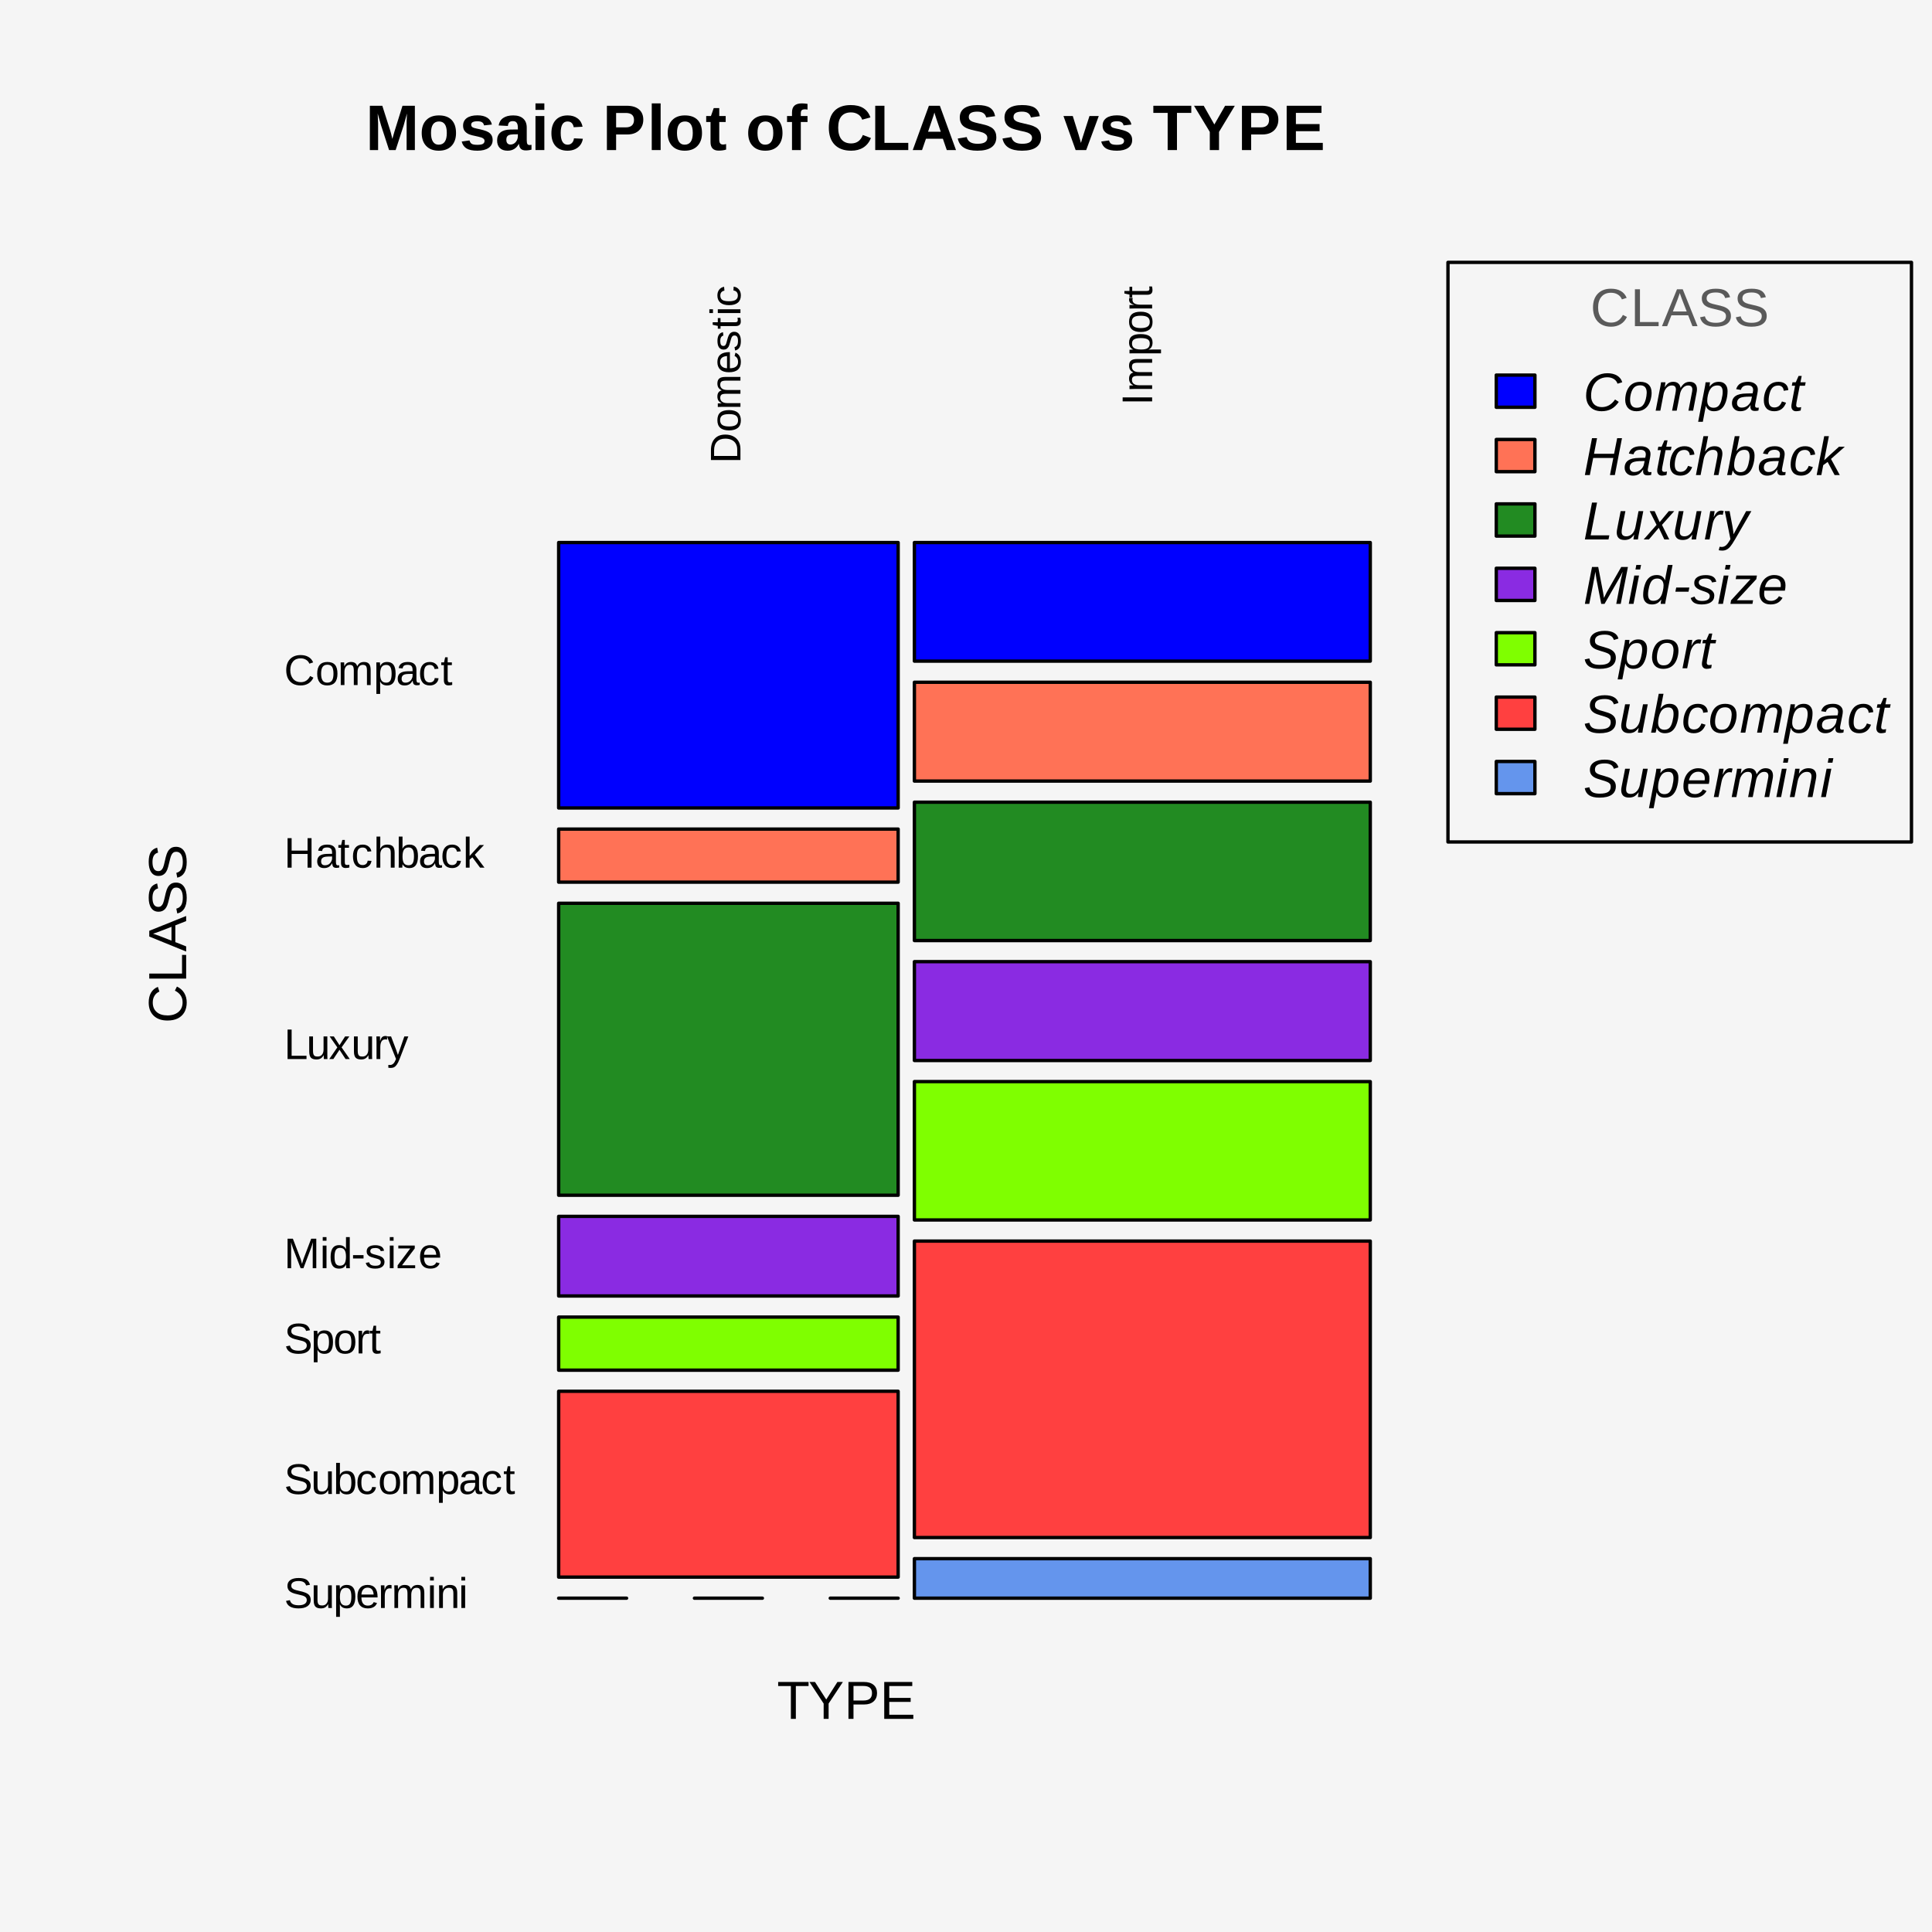 <?xml version="1.0" encoding="UTF-8"?>
<svg xmlns="http://www.w3.org/2000/svg" xmlns:xlink="http://www.w3.org/1999/xlink" width="432pt" height="432pt" viewBox="0 0 432 432" version="1.1">
<defs>
<g>
<symbol overflow="visible" id="glyph0-0">
<path style="stroke:none;" d="M 1.438 -9.906 L 9.359 -9.906 L 9.359 0 L 1.438 0 Z M 1.984 -9.375 L 1.984 -0.531 L 8.828 -0.531 L 8.828 -9.375 Z M 1.984 -9.375 "/>
</symbol>
<symbol overflow="visible" id="glyph0-1">
<path style="stroke:none;" d="M 9.188 0 L 9.188 -6 C 9.188 -6.145 9.188 -6.285 9.188 -6.422 C 9.195 -6.555 9.223 -7.141 9.266 -8.172 C 8.93 -6.91 8.688 -6.031 8.531 -5.531 L 6.734 0 L 5.266 0 L 3.469 -5.531 L 2.719 -8.172 C 2.781 -7.078 2.812 -6.352 2.812 -6 L 2.812 0 L 0.969 0 L 0.969 -9.906 L 3.75 -9.906 L 5.516 -4.375 L 5.672 -3.828 L 6 -2.5 L 6.453 -4.094 L 8.266 -9.906 L 11.031 -9.906 L 11.031 0 Z M 9.188 0 "/>
</symbol>
<symbol overflow="visible" id="glyph0-2">
<path style="stroke:none;" d="M 8.234 -3.812 C 8.234 -2.582 7.891 -1.613 7.203 -0.906 C 6.523 -0.207 5.582 0.141 4.375 0.141 C 3.188 0.141 2.254 -0.207 1.578 -0.906 C 0.898 -1.613 0.562 -2.582 0.562 -3.812 C 0.562 -5.039 0.898 -6.004 1.578 -6.703 C 2.254 -7.398 3.195 -7.75 4.406 -7.75 C 5.656 -7.75 6.602 -7.41 7.25 -6.734 C 7.906 -6.055 8.234 -5.082 8.234 -3.812 Z M 6.172 -3.812 C 6.172 -4.719 6.02 -5.375 5.719 -5.781 C 5.426 -6.188 5 -6.391 4.438 -6.391 C 3.238 -6.391 2.641 -5.531 2.641 -3.812 C 2.641 -2.969 2.785 -2.32 3.078 -1.875 C 3.367 -1.426 3.789 -1.203 4.344 -1.203 C 5.562 -1.203 6.172 -2.07 6.172 -3.812 Z M 6.172 -3.812 "/>
</symbol>
<symbol overflow="visible" id="glyph0-3">
<path style="stroke:none;" d="M 7.422 -2.219 C 7.422 -1.488 7.117 -0.91 6.516 -0.484 C 5.91 -0.066 5.078 0.141 4.016 0.141 C 2.973 0.141 2.172 -0.02 1.609 -0.344 C 1.055 -0.676 0.688 -1.195 0.5 -1.906 L 2.25 -2.156 C 2.344 -1.801 2.508 -1.547 2.75 -1.391 C 2.988 -1.242 3.41 -1.172 4.016 -1.172 C 4.566 -1.172 4.969 -1.238 5.219 -1.375 C 5.477 -1.52 5.609 -1.742 5.609 -2.047 C 5.609 -2.285 5.504 -2.473 5.297 -2.609 C 5.098 -2.754 4.754 -2.879 4.266 -2.984 C 3.148 -3.203 2.395 -3.406 2 -3.594 C 1.613 -3.789 1.316 -4.039 1.109 -4.344 C 0.91 -4.645 0.812 -5.016 0.812 -5.453 C 0.812 -6.18 1.086 -6.75 1.641 -7.156 C 2.203 -7.562 3 -7.766 4.031 -7.766 C 4.938 -7.766 5.664 -7.586 6.219 -7.234 C 6.77 -6.879 7.113 -6.367 7.25 -5.703 L 5.5 -5.516 C 5.438 -5.828 5.297 -6.055 5.078 -6.203 C 4.859 -6.359 4.508 -6.438 4.031 -6.438 C 3.562 -6.438 3.207 -6.375 2.969 -6.25 C 2.738 -6.133 2.625 -5.938 2.625 -5.656 C 2.625 -5.438 2.711 -5.258 2.891 -5.125 C 3.078 -5 3.383 -4.895 3.812 -4.812 C 4.406 -4.695 4.93 -4.57 5.391 -4.438 C 5.848 -4.312 6.219 -4.16 6.5 -3.984 C 6.781 -3.805 7.004 -3.578 7.172 -3.297 C 7.336 -3.016 7.422 -2.656 7.422 -2.219 Z M 7.422 -2.219 "/>
</symbol>
<symbol overflow="visible" id="glyph0-4">
<path style="stroke:none;" d="M 2.766 0.141 C 2.023 0.141 1.445 -0.055 1.031 -0.453 C 0.625 -0.859 0.422 -1.426 0.422 -2.156 C 0.422 -2.938 0.676 -3.535 1.188 -3.953 C 1.707 -4.367 2.453 -4.582 3.422 -4.594 L 5.062 -4.609 L 5.062 -5 C 5.062 -5.5 4.973 -5.867 4.797 -6.109 C 4.629 -6.348 4.348 -6.469 3.953 -6.469 C 3.586 -6.469 3.316 -6.383 3.141 -6.219 C 2.973 -6.051 2.867 -5.773 2.828 -5.391 L 0.766 -5.5 C 0.891 -6.238 1.227 -6.797 1.781 -7.172 C 2.332 -7.555 3.082 -7.75 4.031 -7.75 C 5 -7.75 5.742 -7.508 6.266 -7.031 C 6.785 -6.562 7.047 -5.891 7.047 -5.016 L 7.047 -2.25 C 7.047 -1.82 7.094 -1.523 7.188 -1.359 C 7.281 -1.203 7.441 -1.125 7.672 -1.125 C 7.816 -1.125 7.961 -1.141 8.109 -1.172 L 8.109 -0.094 C 7.984 -0.07 7.875 -0.047 7.781 -0.016 C 7.688 0.004 7.594 0.02 7.5 0.031 C 7.406 0.051 7.305 0.062 7.203 0.062 C 7.098 0.07 6.977 0.078 6.844 0.078 C 6.344 0.078 5.973 -0.039 5.734 -0.281 C 5.492 -0.52 5.352 -0.879 5.312 -1.359 L 5.266 -1.359 C 4.711 -0.359 3.879 0.141 2.766 0.141 Z M 5.062 -3.531 L 4.047 -3.516 C 3.586 -3.492 3.258 -3.441 3.062 -3.359 C 2.875 -3.273 2.727 -3.148 2.625 -2.984 C 2.531 -2.816 2.484 -2.594 2.484 -2.312 C 2.484 -1.945 2.566 -1.676 2.734 -1.5 C 2.898 -1.32 3.117 -1.234 3.391 -1.234 C 3.703 -1.234 3.984 -1.316 4.234 -1.484 C 4.492 -1.66 4.695 -1.895 4.844 -2.188 C 4.988 -2.488 5.062 -2.805 5.062 -3.141 Z M 5.062 -3.531 "/>
</symbol>
<symbol overflow="visible" id="glyph0-5">
<path style="stroke:none;" d="M 1 -8.984 L 1 -10.438 L 2.984 -10.438 L 2.984 -8.984 Z M 1 0 L 1 -7.609 L 2.984 -7.609 L 2.984 0 Z M 1 0 "/>
</symbol>
<symbol overflow="visible" id="glyph0-6">
<path style="stroke:none;" d="M 4.172 0.141 C 3.023 0.141 2.133 -0.203 1.5 -0.891 C 0.875 -1.578 0.562 -2.535 0.562 -3.766 C 0.562 -5.023 0.879 -6.004 1.516 -6.703 C 2.148 -7.398 3.047 -7.75 4.203 -7.75 C 5.098 -7.75 5.836 -7.523 6.422 -7.078 C 7.016 -6.629 7.383 -6.008 7.531 -5.219 L 5.547 -5.109 C 5.484 -5.504 5.336 -5.816 5.109 -6.047 C 4.891 -6.273 4.578 -6.391 4.172 -6.391 C 3.148 -6.391 2.641 -5.539 2.641 -3.844 C 2.641 -2.082 3.156 -1.203 4.188 -1.203 C 4.562 -1.203 4.875 -1.32 5.125 -1.562 C 5.383 -1.801 5.547 -2.156 5.609 -2.625 L 7.594 -2.531 C 7.52 -2.008 7.332 -1.547 7.031 -1.141 C 6.727 -0.734 6.328 -0.414 5.828 -0.188 C 5.336 0.031 4.785 0.141 4.172 0.141 Z M 4.172 0.141 "/>
</symbol>
<symbol overflow="visible" id="glyph0-7">
<path style="stroke:none;" d=""/>
</symbol>
<symbol overflow="visible" id="glyph0-8">
<path style="stroke:none;" d="M 9.109 -6.781 C 9.109 -6.133 8.961 -5.562 8.672 -5.062 C 8.391 -4.562 7.977 -4.172 7.438 -3.891 C 6.895 -3.617 6.25 -3.484 5.5 -3.484 L 3.031 -3.484 L 3.031 0 L 0.969 0 L 0.969 -9.906 L 5.422 -9.906 C 6.609 -9.906 7.52 -9.629 8.156 -9.078 C 8.789 -8.535 9.109 -7.77 9.109 -6.781 Z M 7.031 -6.734 C 7.031 -7.773 6.414 -8.297 5.188 -8.297 L 3.031 -8.297 L 3.031 -5.078 L 5.234 -5.078 C 5.805 -5.078 6.25 -5.219 6.562 -5.5 C 6.875 -5.789 7.031 -6.203 7.031 -6.734 Z M 7.031 -6.734 "/>
</symbol>
<symbol overflow="visible" id="glyph0-9">
<path style="stroke:none;" d="M 1 0 L 1 -10.438 L 2.984 -10.438 L 2.984 0 Z M 1 0 "/>
</symbol>
<symbol overflow="visible" id="glyph0-10">
<path style="stroke:none;" d="M 2.953 0.125 C 2.367 0.125 1.922 -0.031 1.609 -0.344 C 1.297 -0.664 1.141 -1.145 1.141 -1.781 L 1.141 -6.281 L 0.172 -6.281 L 0.172 -7.609 L 1.234 -7.609 L 1.859 -9.391 L 3.094 -9.391 L 3.094 -7.609 L 4.531 -7.609 L 4.531 -6.281 L 3.094 -6.281 L 3.094 -2.328 C 3.094 -1.953 3.16 -1.676 3.297 -1.5 C 3.441 -1.32 3.66 -1.234 3.953 -1.234 C 4.109 -1.234 4.332 -1.27 4.625 -1.344 L 4.625 -0.109 C 4.133 0.047 3.578 0.125 2.953 0.125 Z M 2.953 0.125 "/>
</symbol>
<symbol overflow="visible" id="glyph0-11">
<path style="stroke:none;" d="M 3.328 -6.281 L 3.328 0 L 1.359 0 L 1.359 -6.281 L 0.25 -6.281 L 0.25 -7.609 L 1.359 -7.609 L 1.359 -8.406 C 1.359 -9.094 1.539 -9.602 1.906 -9.938 C 2.27 -10.27 2.828 -10.438 3.578 -10.438 C 3.941 -10.438 4.359 -10.398 4.828 -10.328 L 4.828 -9.047 C 4.629 -9.086 4.438 -9.109 4.25 -9.109 C 3.914 -9.109 3.676 -9.039 3.531 -8.906 C 3.395 -8.781 3.328 -8.547 3.328 -8.203 L 3.328 -7.609 L 4.828 -7.609 L 4.828 -6.281 Z M 3.328 -6.281 "/>
</symbol>
<symbol overflow="visible" id="glyph0-12">
<path style="stroke:none;" d="M 5.594 -1.484 C 6.844 -1.484 7.711 -2.113 8.203 -3.375 L 10.016 -2.688 C 9.617 -1.738 9.047 -1.031 8.297 -0.562 C 7.547 -0.094 6.645 0.141 5.594 0.141 C 4 0.141 2.766 -0.305 1.891 -1.203 C 1.023 -2.109 0.594 -3.375 0.594 -5 C 0.594 -6.625 1.008 -7.875 1.844 -8.75 C 2.688 -9.625 3.906 -10.062 5.5 -10.062 C 6.664 -10.062 7.613 -9.828 8.344 -9.359 C 9.07 -8.891 9.586 -8.203 9.891 -7.297 L 8.047 -6.797 C 7.898 -7.297 7.598 -7.691 7.141 -7.984 C 6.691 -8.273 6.16 -8.422 5.547 -8.422 C 4.609 -8.422 3.895 -8.129 3.406 -7.547 C 2.926 -6.973 2.688 -6.125 2.688 -5 C 2.688 -3.863 2.93 -2.992 3.422 -2.391 C 3.922 -1.785 4.645 -1.484 5.594 -1.484 Z M 5.594 -1.484 "/>
</symbol>
<symbol overflow="visible" id="glyph0-13">
<path style="stroke:none;" d="M 0.969 0 L 0.969 -9.906 L 3.031 -9.906 L 3.031 -1.609 L 8.359 -1.609 L 8.359 0 Z M 0.969 0 "/>
</symbol>
<symbol overflow="visible" id="glyph0-14">
<path style="stroke:none;" d="M 7.969 0 L 7.094 -2.531 L 3.312 -2.531 L 2.438 0 L 0.359 0 L 3.969 -9.906 L 6.422 -9.906 L 10.031 0 Z M 5.203 -8.391 L 5.156 -8.234 C 5.102 -8.066 5.047 -7.875 4.984 -7.656 C 4.922 -7.438 4.52 -6.25 3.781 -4.094 L 6.625 -4.094 L 5.656 -6.938 L 5.344 -7.906 Z M 5.203 -8.391 "/>
</symbol>
<symbol overflow="visible" id="glyph0-15">
<path style="stroke:none;" d="M 9.047 -2.859 C 9.047 -1.891 8.688 -1.145 7.969 -0.625 C 7.25 -0.113 6.191 0.141 4.797 0.141 C 3.523 0.141 2.523 -0.082 1.797 -0.531 C 1.078 -0.977 0.617 -1.66 0.422 -2.578 L 2.422 -2.906 C 2.555 -2.383 2.82 -2.004 3.219 -1.766 C 3.613 -1.523 4.16 -1.406 4.859 -1.406 C 6.305 -1.406 7.031 -1.848 7.031 -2.734 C 7.031 -3.016 6.945 -3.242 6.781 -3.422 C 6.613 -3.609 6.379 -3.766 6.078 -3.891 C 5.773 -4.016 5.191 -4.16 4.328 -4.328 C 3.586 -4.504 3.07 -4.645 2.781 -4.75 C 2.488 -4.852 2.223 -4.977 1.984 -5.125 C 1.754 -5.27 1.555 -5.441 1.391 -5.641 C 1.234 -5.836 1.109 -6.07 1.016 -6.344 C 0.922 -6.625 0.875 -6.938 0.875 -7.281 C 0.875 -8.176 1.207 -8.863 1.875 -9.344 C 2.551 -9.82 3.535 -10.062 4.828 -10.062 C 6.055 -10.062 6.977 -9.867 7.594 -9.484 C 8.207 -9.098 8.602 -8.461 8.781 -7.578 L 6.781 -7.297 C 6.676 -7.723 6.461 -8.047 6.141 -8.266 C 5.828 -8.484 5.375 -8.594 4.781 -8.594 C 3.52 -8.594 2.891 -8.195 2.891 -7.406 C 2.891 -7.145 2.957 -6.93 3.094 -6.766 C 3.227 -6.609 3.426 -6.473 3.688 -6.359 C 3.957 -6.242 4.492 -6.098 5.297 -5.922 C 6.242 -5.723 6.922 -5.535 7.328 -5.359 C 7.742 -5.191 8.07 -4.992 8.312 -4.766 C 8.551 -4.535 8.734 -4.258 8.859 -3.938 C 8.984 -3.625 9.047 -3.266 9.047 -2.859 Z M 9.047 -2.859 "/>
</symbol>
<symbol overflow="visible" id="glyph0-16">
<path style="stroke:none;" d="M 5.141 0 L 2.781 0 L 0.062 -7.609 L 2.141 -7.609 L 3.469 -3.359 C 3.539 -3.117 3.707 -2.531 3.969 -1.594 C 4.02 -1.789 4.117 -2.129 4.266 -2.609 C 4.41 -3.086 4.945 -4.754 5.875 -7.609 L 7.953 -7.609 Z M 5.141 0 "/>
</symbol>
<symbol overflow="visible" id="glyph0-17">
<path style="stroke:none;" d="M 5.438 -8.312 L 5.438 0 L 3.359 0 L 3.359 -8.312 L 0.156 -8.312 L 0.156 -9.906 L 8.641 -9.906 L 8.641 -8.312 Z M 5.438 -8.312 "/>
</symbol>
<symbol overflow="visible" id="glyph0-18">
<path style="stroke:none;" d="M 5.844 -4.062 L 5.844 0 L 3.781 0 L 3.781 -4.062 L 0.25 -9.906 L 2.422 -9.906 L 4.797 -5.719 L 7.203 -9.906 L 9.375 -9.906 Z M 5.844 -4.062 "/>
</symbol>
<symbol overflow="visible" id="glyph0-19">
<path style="stroke:none;" d="M 0.969 0 L 0.969 -9.906 L 8.75 -9.906 L 8.75 -8.312 L 3.031 -8.312 L 3.031 -5.812 L 8.328 -5.812 L 8.328 -4.219 L 3.031 -4.219 L 3.031 -1.609 L 9.047 -1.609 L 9.047 0 Z M 0.969 0 "/>
</symbol>
<symbol overflow="visible" id="glyph1-0">
<path style="stroke:none;" d="M 1.203 -8.25 L 7.797 -8.25 L 7.797 0 L 1.203 0 Z M 1.641 -7.812 L 1.641 -0.453 L 7.344 -0.453 L 7.344 -7.812 Z M 1.641 -7.812 "/>
</symbol>
<symbol overflow="visible" id="glyph1-1">
<path style="stroke:none;" d="M 4.219 -7.344 L 4.219 0 L 3.109 0 L 3.109 -7.344 L 0.266 -7.344 L 0.266 -8.25 L 7.062 -8.25 L 7.062 -7.344 Z M 4.219 -7.344 "/>
</symbol>
<symbol overflow="visible" id="glyph1-2">
<path style="stroke:none;" d="M 4.547 -3.422 L 4.547 0 L 3.438 0 L 3.438 -3.422 L 0.266 -8.25 L 1.5 -8.25 L 4.016 -4.328 L 6.516 -8.25 L 7.734 -8.25 Z M 4.547 -3.422 "/>
</symbol>
<symbol overflow="visible" id="glyph1-3">
<path style="stroke:none;" d="M 7.375 -5.766 C 7.375 -4.984 7.117 -4.363 6.609 -3.906 C 6.098 -3.445 5.406 -3.219 4.531 -3.219 L 2.109 -3.219 L 2.109 0 L 0.984 0 L 0.984 -8.25 L 4.453 -8.25 C 5.379 -8.25 6.098 -8.031 6.609 -7.594 C 7.117 -7.164 7.375 -6.555 7.375 -5.766 Z M 6.25 -5.766 C 6.25 -6.828 5.609 -7.359 4.328 -7.359 L 2.109 -7.359 L 2.109 -4.109 L 4.375 -4.109 C 5.625 -4.109 6.25 -4.66 6.25 -5.766 Z M 6.25 -5.766 "/>
</symbol>
<symbol overflow="visible" id="glyph1-4">
<path style="stroke:none;" d="M 0.984 0 L 0.984 -8.25 L 7.25 -8.25 L 7.25 -7.344 L 2.109 -7.344 L 2.109 -4.688 L 6.891 -4.688 L 6.891 -3.797 L 2.109 -3.797 L 2.109 -0.922 L 7.484 -0.922 L 7.484 0 Z M 0.984 0 "/>
</symbol>
<symbol overflow="visible" id="glyph1-5">
<path style="stroke:none;" d="M 4.641 -7.469 C 3.723 -7.469 3.008 -7.172 2.5 -6.578 C 2 -5.992 1.75 -5.191 1.75 -4.172 C 1.75 -3.16 2.008 -2.344 2.531 -1.719 C 3.062 -1.102 3.781 -0.797 4.688 -0.797 C 5.844 -0.797 6.711 -1.367 7.297 -2.516 L 8.203 -2.062 C 7.867 -1.352 7.395 -0.812 6.781 -0.438 C 6.164 -0.062 5.453 0.125 4.641 0.125 C 3.805 0.125 3.082 -0.047 2.469 -0.391 C 1.863 -0.742 1.398 -1.238 1.078 -1.875 C 0.766 -2.52 0.609 -3.285 0.609 -4.172 C 0.609 -5.484 0.961 -6.508 1.672 -7.25 C 2.391 -8 3.375 -8.375 4.625 -8.375 C 5.508 -8.375 6.242 -8.203 6.828 -7.859 C 7.422 -7.516 7.859 -7.004 8.141 -6.328 L 7.078 -5.984 C 6.879 -6.461 6.566 -6.828 6.141 -7.078 C 5.723 -7.336 5.223 -7.469 4.641 -7.469 Z M 4.641 -7.469 "/>
</symbol>
<symbol overflow="visible" id="glyph1-6">
<path style="stroke:none;" d="M 0.984 0 L 0.984 -8.25 L 2.109 -8.25 L 2.109 -0.922 L 6.281 -0.922 L 6.281 0 Z M 0.984 0 "/>
</symbol>
<symbol overflow="visible" id="glyph1-7">
<path style="stroke:none;" d="M 6.844 0 L 5.891 -2.422 L 2.141 -2.422 L 1.188 0 L 0.031 0 L 3.391 -8.25 L 4.672 -8.25 L 7.984 0 Z M 4.016 -7.406 L 3.969 -7.25 C 3.863 -6.926 3.719 -6.508 3.531 -6 L 2.469 -3.281 L 5.562 -3.281 L 4.5 -6.016 C 4.395 -6.285 4.285 -6.586 4.172 -6.922 Z M 4.016 -7.406 "/>
</symbol>
<symbol overflow="visible" id="glyph1-8">
<path style="stroke:none;" d="M 7.453 -2.281 C 7.453 -1.52 7.156 -0.926 6.562 -0.5 C 5.969 -0.082 5.129 0.125 4.047 0.125 C 2.035 0.125 0.867 -0.578 0.547 -1.984 L 1.625 -2.203 C 1.75 -1.703 2.016 -1.332 2.422 -1.094 C 2.828 -0.863 3.379 -0.75 4.078 -0.75 C 4.805 -0.75 5.363 -0.875 5.75 -1.125 C 6.145 -1.375 6.344 -1.738 6.344 -2.219 C 6.344 -2.488 6.281 -2.707 6.156 -2.875 C 6.039 -3.039 5.867 -3.176 5.641 -3.281 C 5.422 -3.395 5.156 -3.488 4.844 -3.562 C 4.539 -3.645 4.203 -3.727 3.828 -3.812 C 3.172 -3.957 2.672 -4.098 2.328 -4.234 C 1.992 -4.379 1.727 -4.539 1.531 -4.719 C 1.344 -4.906 1.195 -5.113 1.094 -5.344 C 0.988 -5.582 0.938 -5.859 0.938 -6.172 C 0.938 -6.879 1.207 -7.422 1.75 -7.797 C 2.289 -8.18 3.062 -8.375 4.062 -8.375 C 5 -8.375 5.719 -8.227 6.219 -7.938 C 6.719 -7.656 7.066 -7.172 7.266 -6.484 L 6.156 -6.281 C 6.039 -6.719 5.812 -7.035 5.469 -7.234 C 5.125 -7.43 4.656 -7.531 4.062 -7.531 C 3.395 -7.531 2.883 -7.422 2.531 -7.203 C 2.188 -6.984 2.016 -6.66 2.016 -6.234 C 2.016 -5.973 2.082 -5.758 2.219 -5.594 C 2.352 -5.426 2.547 -5.285 2.797 -5.172 C 3.055 -5.055 3.566 -4.914 4.328 -4.75 C 4.578 -4.695 4.828 -4.641 5.078 -4.578 C 5.336 -4.516 5.582 -4.441 5.812 -4.359 C 6.039 -4.273 6.254 -4.176 6.453 -4.062 C 6.648 -3.945 6.82 -3.805 6.969 -3.641 C 7.125 -3.484 7.242 -3.289 7.328 -3.062 C 7.41 -2.844 7.453 -2.582 7.453 -2.281 Z M 7.453 -2.281 "/>
</symbol>
<symbol overflow="visible" id="glyph2-0">
<path style="stroke:none;" d="M -8.25 -1.203 L -8.25 -7.797 L 0 -7.797 L 0 -1.203 Z M -7.812 -1.641 L -0.453 -1.641 L -0.453 -7.344 L -7.812 -7.344 Z M -7.812 -1.641 "/>
</symbol>
<symbol overflow="visible" id="glyph2-1">
<path style="stroke:none;" d="M -7.469 -4.641 C -7.469 -3.723 -7.172 -3.008 -6.578 -2.5 C -5.992 -2 -5.191 -1.75 -4.172 -1.75 C -3.16 -1.75 -2.344 -2.008 -1.719 -2.531 C -1.102 -3.062 -0.797 -3.781 -0.797 -4.688 C -0.797 -5.844 -1.367 -6.711 -2.516 -7.297 L -2.062 -8.203 C -1.352 -7.867 -0.812 -7.395 -0.438 -6.781 C -0.062 -6.164 0.125 -5.453 0.125 -4.641 C 0.125 -3.805 -0.047 -3.082 -0.391 -2.469 C -0.742 -1.863 -1.238 -1.398 -1.875 -1.078 C -2.52 -0.766 -3.285 -0.609 -4.172 -0.609 C -5.484 -0.609 -6.508 -0.961 -7.25 -1.672 C -8 -2.391 -8.375 -3.375 -8.375 -4.625 C -8.375 -5.508 -8.203 -6.242 -7.859 -6.828 C -7.516 -7.422 -7.004 -7.859 -6.328 -8.141 L -5.984 -7.078 C -6.461 -6.879 -6.828 -6.566 -7.078 -6.141 C -7.336 -5.723 -7.469 -5.223 -7.469 -4.641 Z M -7.469 -4.641 "/>
</symbol>
<symbol overflow="visible" id="glyph2-2">
<path style="stroke:none;" d="M 0 -0.984 L -8.25 -0.984 L -8.25 -2.109 L -0.922 -2.109 L -0.922 -6.281 L 0 -6.281 Z M 0 -0.984 "/>
</symbol>
<symbol overflow="visible" id="glyph2-3">
<path style="stroke:none;" d="M 0 -6.844 L -2.422 -5.891 L -2.422 -2.141 L 0 -1.188 L 0 -0.031 L -8.25 -3.391 L -8.25 -4.672 L 0 -7.984 Z M -7.406 -4.016 L -7.25 -3.969 C -6.926 -3.863 -6.508 -3.719 -6 -3.531 L -3.281 -2.469 L -3.281 -5.562 L -6.016 -4.5 C -6.285 -4.395 -6.586 -4.285 -6.922 -4.172 Z M -7.406 -4.016 "/>
</symbol>
<symbol overflow="visible" id="glyph2-4">
<path style="stroke:none;" d="M -2.281 -7.453 C -1.52 -7.453 -0.926 -7.156 -0.5 -6.562 C -0.082 -5.969 0.125 -5.129 0.125 -4.047 C 0.125 -2.035 -0.578 -0.867 -1.984 -0.547 L -2.203 -1.625 C -1.703 -1.75 -1.332 -2.016 -1.094 -2.422 C -0.863 -2.828 -0.75 -3.379 -0.75 -4.078 C -0.75 -4.805 -0.875 -5.363 -1.125 -5.75 C -1.375 -6.145 -1.738 -6.344 -2.219 -6.344 C -2.488 -6.344 -2.707 -6.281 -2.875 -6.156 C -3.039 -6.039 -3.176 -5.867 -3.281 -5.641 C -3.395 -5.422 -3.488 -5.156 -3.562 -4.844 C -3.645 -4.539 -3.727 -4.203 -3.812 -3.828 C -3.957 -3.172 -4.098 -2.672 -4.234 -2.328 C -4.379 -1.992 -4.539 -1.727 -4.719 -1.531 C -4.906 -1.344 -5.113 -1.195 -5.344 -1.094 C -5.582 -0.988 -5.859 -0.938 -6.172 -0.938 C -6.879 -0.938 -7.422 -1.207 -7.797 -1.75 C -8.18 -2.289 -8.375 -3.062 -8.375 -4.062 C -8.375 -5 -8.227 -5.719 -7.938 -6.219 C -7.656 -6.719 -7.172 -7.066 -6.484 -7.266 L -6.281 -6.156 C -6.719 -6.039 -7.035 -5.812 -7.234 -5.469 C -7.43 -5.125 -7.531 -4.656 -7.531 -4.062 C -7.531 -3.395 -7.422 -2.883 -7.203 -2.531 C -6.984 -2.188 -6.66 -2.016 -6.234 -2.016 C -5.973 -2.016 -5.758 -2.082 -5.594 -2.219 C -5.426 -2.352 -5.285 -2.547 -5.172 -2.797 C -5.055 -3.055 -4.914 -3.566 -4.75 -4.328 C -4.695 -4.578 -4.641 -4.828 -4.578 -5.078 C -4.516 -5.336 -4.441 -5.582 -4.359 -5.812 C -4.273 -6.039 -4.176 -6.254 -4.062 -6.453 C -3.945 -6.648 -3.805 -6.82 -3.641 -6.969 C -3.484 -7.125 -3.289 -7.242 -3.062 -7.328 C -2.844 -7.41 -2.582 -7.453 -2.281 -7.453 Z M -2.281 -7.453 "/>
</symbol>
<symbol overflow="visible" id="glyph3-0">
<path style="stroke:none;" d="M -6.594 -0.953 L -6.594 -6.234 L 0 -6.234 L 0 -0.953 Z M -6.25 -1.312 L -0.359 -1.312 L -0.359 -5.875 L -6.25 -5.875 Z M -6.25 -1.312 "/>
</symbol>
<symbol overflow="visible" id="glyph3-1">
<path style="stroke:none;" d="M -3.375 -6.469 C -2.688 -6.469 -2.086 -6.332 -1.578 -6.062 C -1.066 -5.801 -0.676 -5.426 -0.406 -4.938 C -0.133 -4.457 0 -3.895 0 -3.25 L 0 -0.781 L -6.594 -0.781 L -6.594 -2.969 C -6.594 -4.082 -6.312 -4.941 -5.75 -5.547 C -5.195 -6.16 -4.406 -6.469 -3.375 -6.469 Z M -3.375 -5.562 C -4.188 -5.562 -4.805 -5.336 -5.234 -4.891 C -5.672 -4.441 -5.891 -3.797 -5.891 -2.953 L -5.891 -1.688 L -0.719 -1.688 L -0.719 -3.156 C -0.719 -3.633 -0.82 -4.055 -1.031 -4.422 C -1.25 -4.797 -1.555 -5.078 -1.953 -5.266 C -2.348 -5.461 -2.82 -5.562 -3.375 -5.562 Z M -3.375 -5.562 "/>
</symbol>
<symbol overflow="visible" id="glyph3-2">
<path style="stroke:none;" d="M -2.531 -4.938 C -1.645 -4.938 -0.984 -4.738 -0.547 -4.344 C -0.117 -3.957 0.094 -3.391 0.094 -2.641 C 0.094 -1.898 -0.129 -1.344 -0.578 -0.969 C -1.035 -0.594 -1.688 -0.406 -2.531 -0.406 C -4.281 -0.406 -5.156 -1.16 -5.156 -2.672 C -5.156 -3.453 -4.941 -4.023 -4.516 -4.391 C -4.098 -4.754 -3.438 -4.938 -2.531 -4.938 Z M -2.531 -4.047 C -3.238 -4.047 -3.75 -3.941 -4.062 -3.734 C -4.383 -3.523 -4.547 -3.176 -4.547 -2.688 C -4.547 -2.195 -4.379 -1.836 -4.047 -1.609 C -3.723 -1.391 -3.219 -1.281 -2.531 -1.281 C -1.863 -1.281 -1.363 -1.391 -1.031 -1.609 C -0.695 -1.828 -0.531 -2.172 -0.531 -2.641 C -0.531 -3.141 -0.691 -3.5 -1.016 -3.719 C -1.336 -3.938 -1.844 -4.047 -2.531 -4.047 Z M -2.531 -4.047 "/>
</symbol>
<symbol overflow="visible" id="glyph3-3">
<path style="stroke:none;" d="M 0 -3.594 L -3.219 -3.594 C -3.707 -3.594 -4.047 -3.523 -4.234 -3.391 C -4.422 -3.254 -4.516 -3.016 -4.516 -2.672 C -4.516 -2.305 -4.375 -2.02 -4.094 -1.812 C -3.82 -1.602 -3.438 -1.5 -2.938 -1.5 L 0 -1.5 L 0 -0.672 L -3.984 -0.672 C -4.578 -0.672 -4.938 -0.66 -5.062 -0.641 L -5.062 -1.438 C -5.051 -1.438 -5.008 -1.438 -4.938 -1.438 C -4.875 -1.445 -4.797 -1.453 -4.703 -1.453 C -4.617 -1.461 -4.453 -1.469 -4.203 -1.469 L -4.203 -1.484 C -4.555 -1.66 -4.801 -1.863 -4.938 -2.094 C -5.082 -2.332 -5.156 -2.625 -5.156 -2.969 C -5.156 -3.352 -5.078 -3.656 -4.922 -3.875 C -4.773 -4.102 -4.535 -4.258 -4.203 -4.344 L -4.203 -4.359 C -4.547 -4.535 -4.789 -4.742 -4.938 -4.984 C -5.082 -5.234 -5.156 -5.535 -5.156 -5.891 C -5.156 -6.398 -5.016 -6.77 -4.734 -7 C -4.461 -7.238 -4.008 -7.359 -3.375 -7.359 L 0 -7.359 L 0 -6.531 L -3.219 -6.531 C -3.707 -6.531 -4.047 -6.461 -4.234 -6.328 C -4.422 -6.191 -4.516 -5.945 -4.516 -5.594 C -4.516 -5.227 -4.375 -4.941 -4.094 -4.734 C -3.82 -4.535 -3.438 -4.438 -2.938 -4.438 L 0 -4.438 Z M 0 -3.594 "/>
</symbol>
<symbol overflow="visible" id="glyph3-4">
<path style="stroke:none;" d="M -2.359 -1.297 C -1.773 -1.297 -1.32 -1.414 -1 -1.656 C -0.688 -1.895 -0.531 -2.242 -0.531 -2.703 C -0.531 -3.066 -0.602 -3.359 -0.75 -3.578 C -0.906 -3.805 -1.094 -3.957 -1.312 -4.031 L -1.109 -4.781 C -0.305 -4.469 0.094 -3.773 0.094 -2.703 C 0.094 -1.953 -0.129 -1.379 -0.578 -0.984 C -1.023 -0.598 -1.688 -0.406 -2.562 -0.406 C -3.406 -0.406 -4.047 -0.598 -4.484 -0.984 C -4.93 -1.379 -5.156 -1.941 -5.156 -2.672 C -5.156 -4.16 -4.258 -4.906 -2.469 -4.906 L -2.359 -4.906 Z M -3 -4.031 C -3.531 -3.988 -3.922 -3.852 -4.172 -3.625 C -4.422 -3.406 -4.547 -3.082 -4.547 -2.656 C -4.547 -2.25 -4.406 -1.926 -4.125 -1.688 C -3.852 -1.445 -3.477 -1.316 -3 -1.297 Z M -3 -4.031 "/>
</symbol>
<symbol overflow="visible" id="glyph3-5">
<path style="stroke:none;" d="M -1.406 -4.453 C -0.926 -4.453 -0.555 -4.27 -0.297 -3.906 C -0.035 -3.551 0.094 -3.047 0.094 -2.391 C 0.094 -1.766 -0.008 -1.281 -0.219 -0.938 C -0.426 -0.594 -0.75 -0.367 -1.188 -0.266 L -1.328 -1.016 C -1.055 -1.086 -0.859 -1.234 -0.734 -1.453 C -0.609 -1.68 -0.547 -1.992 -0.547 -2.391 C -0.547 -2.816 -0.609 -3.129 -0.734 -3.328 C -0.867 -3.523 -1.066 -3.625 -1.328 -3.625 C -1.535 -3.625 -1.703 -3.555 -1.828 -3.422 C -1.953 -3.285 -2.051 -3.066 -2.125 -2.766 L -2.297 -2.156 C -2.422 -1.664 -2.539 -1.316 -2.656 -1.109 C -2.781 -0.91 -2.926 -0.754 -3.094 -0.641 C -3.27 -0.523 -3.484 -0.469 -3.734 -0.469 C -4.191 -0.469 -4.539 -0.629 -4.781 -0.953 C -5.02 -1.285 -5.141 -1.77 -5.141 -2.406 C -5.141 -2.957 -5.039 -3.398 -4.844 -3.734 C -4.656 -4.066 -4.344 -4.273 -3.906 -4.359 L -3.812 -3.609 C -4.039 -3.555 -4.211 -3.426 -4.328 -3.219 C -4.453 -3.02 -4.516 -2.75 -4.516 -2.406 C -4.516 -2.02 -4.457 -1.734 -4.344 -1.547 C -4.227 -1.367 -4.051 -1.281 -3.812 -1.281 C -3.664 -1.281 -3.547 -1.316 -3.453 -1.391 C -3.359 -1.473 -3.281 -1.586 -3.219 -1.734 C -3.156 -1.879 -3.066 -2.188 -2.953 -2.656 C -2.836 -3.102 -2.727 -3.426 -2.625 -3.625 C -2.531 -3.82 -2.426 -3.977 -2.312 -4.094 C -2.195 -4.207 -2.062 -4.297 -1.906 -4.359 C -1.758 -4.422 -1.594 -4.453 -1.406 -4.453 Z M -1.406 -4.453 "/>
</symbol>
<symbol overflow="visible" id="glyph3-6">
<path style="stroke:none;" d="M -0.031 -2.594 C 0.039 -2.312 0.078 -2.031 0.078 -1.75 C 0.078 -1.07 -0.305 -0.734 -1.078 -0.734 L -4.453 -0.734 L -4.453 -0.141 L -5.062 -0.141 L -5.062 -0.766 L -6.203 -1.016 L -6.203 -1.578 L -5.062 -1.578 L -5.062 -2.516 L -4.453 -2.516 L -4.453 -1.578 L -1.25 -1.578 C -1.008 -1.578 -0.836 -1.613 -0.734 -1.688 C -0.641 -1.77 -0.594 -1.91 -0.594 -2.109 C -0.594 -2.223 -0.613 -2.383 -0.656 -2.594 Z M -0.031 -2.594 "/>
</symbol>
<symbol overflow="visible" id="glyph3-7">
<path style="stroke:none;" d="M -6.141 -0.641 L -6.953 -0.641 L -6.953 -1.484 L -6.141 -1.484 Z M 0 -0.641 L -5.062 -0.641 L -5.062 -1.484 L 0 -1.484 Z M 0 -0.641 "/>
</symbol>
<symbol overflow="visible" id="glyph3-8">
<path style="stroke:none;" d="M -2.562 -1.281 C -1.883 -1.281 -1.383 -1.383 -1.062 -1.594 C -0.738 -1.812 -0.578 -2.133 -0.578 -2.562 C -0.578 -2.863 -0.656 -3.113 -0.812 -3.312 C -0.977 -3.52 -1.227 -3.645 -1.562 -3.688 L -1.516 -4.547 C -1.023 -4.484 -0.633 -4.273 -0.344 -3.922 C -0.051 -3.566 0.094 -3.125 0.094 -2.594 C 0.094 -1.883 -0.129 -1.344 -0.578 -0.969 C -1.023 -0.594 -1.676 -0.406 -2.531 -0.406 C -3.383 -0.406 -4.035 -0.594 -4.484 -0.969 C -4.93 -1.344 -5.156 -1.879 -5.156 -2.578 C -5.156 -3.098 -5.02 -3.531 -4.75 -3.875 C -4.488 -4.219 -4.125 -4.43 -3.656 -4.516 L -3.578 -3.656 C -3.859 -3.602 -4.082 -3.488 -4.25 -3.312 C -4.414 -3.133 -4.5 -2.883 -4.5 -2.562 C -4.5 -2.113 -4.348 -1.785 -4.047 -1.578 C -3.754 -1.379 -3.258 -1.281 -2.562 -1.281 Z M -2.562 -1.281 "/>
</symbol>
<symbol overflow="visible" id="glyph3-9">
<path style="stroke:none;" d="M 0 -0.891 L -6.594 -0.891 L -6.594 -1.781 L 0 -1.781 Z M 0 -0.891 "/>
</symbol>
<symbol overflow="visible" id="glyph3-10">
<path style="stroke:none;" d="M -2.562 -4.938 C -0.789 -4.938 0.094 -4.312 0.094 -3.062 C 0.094 -2.281 -0.195 -1.758 -0.781 -1.5 L -0.781 -1.469 C -0.758 -1.477 -0.492 -1.484 0.016 -1.484 L 1.984 -1.484 L 1.984 -0.641 L -4.031 -0.641 C -4.551 -0.641 -4.895 -0.633 -5.062 -0.625 L -5.062 -1.438 C -5.051 -1.438 -5.004 -1.438 -4.922 -1.438 C -4.848 -1.445 -4.734 -1.457 -4.578 -1.469 C -4.422 -1.477 -4.312 -1.484 -4.25 -1.484 L -4.25 -1.5 C -4.562 -1.645 -4.789 -1.844 -4.938 -2.094 C -5.082 -2.344 -5.156 -2.664 -5.156 -3.062 C -5.156 -3.688 -4.945 -4.156 -4.531 -4.469 C -4.113 -4.781 -3.457 -4.938 -2.562 -4.938 Z M -2.531 -4.047 C -3.238 -4.047 -3.742 -3.945 -4.047 -3.75 C -4.348 -3.562 -4.5 -3.266 -4.5 -2.859 C -4.5 -2.523 -4.426 -2.258 -4.281 -2.062 C -4.145 -1.875 -3.926 -1.727 -3.625 -1.625 C -3.332 -1.531 -2.945 -1.484 -2.469 -1.484 C -1.801 -1.484 -1.312 -1.586 -1 -1.797 C -0.688 -2.016 -0.531 -2.363 -0.531 -2.844 C -0.531 -3.258 -0.68 -3.562 -0.984 -3.75 C -1.297 -3.945 -1.812 -4.047 -2.531 -4.047 Z M -2.531 -4.047 "/>
</symbol>
<symbol overflow="visible" id="glyph3-11">
<path style="stroke:none;" d="M 0 -0.672 L -3.891 -0.672 C -4.242 -0.672 -4.633 -0.66 -5.062 -0.641 L -5.062 -1.438 C -4.488 -1.457 -4.145 -1.469 -4.031 -1.469 L -4.031 -1.484 C -4.469 -1.617 -4.766 -1.773 -4.922 -1.953 C -5.078 -2.129 -5.156 -2.375 -5.156 -2.688 C -5.156 -2.801 -5.141 -2.914 -5.109 -3.031 L -4.344 -3.031 C -4.375 -2.914 -4.391 -2.766 -4.391 -2.578 C -4.391 -2.234 -4.238 -1.969 -3.938 -1.781 C -3.633 -1.602 -3.203 -1.516 -2.641 -1.516 L 0 -1.516 Z M 0 -0.672 "/>
</symbol>
<symbol overflow="visible" id="glyph4-0">
<path style="stroke:none;" d="M 0.953 -6.594 L 6.234 -6.594 L 6.234 0 L 0.953 0 Z M 1.312 -6.25 L 1.312 -0.359 L 5.875 -0.359 L 5.875 -6.25 Z M 1.312 -6.25 "/>
</symbol>
<symbol overflow="visible" id="glyph4-1">
<path style="stroke:none;" d="M 3.703 -5.969 C 2.973 -5.969 2.406 -5.734 2 -5.266 C 1.594 -4.797 1.391 -4.148 1.391 -3.328 C 1.391 -2.523 1.602 -1.875 2.031 -1.375 C 2.457 -0.883 3.031 -0.641 3.75 -0.641 C 4.676 -0.641 5.367 -1.098 5.828 -2.016 L 6.562 -1.656 C 6.289 -1.082 5.91 -0.645 5.422 -0.344 C 4.93 -0.051 4.359 0.094 3.703 0.094 C 3.035 0.094 2.457 -0.039 1.969 -0.312 C 1.488 -0.594 1.117 -0.988 0.859 -1.5 C 0.609 -2.02 0.484 -2.629 0.484 -3.328 C 0.484 -4.379 0.766 -5.203 1.328 -5.797 C 1.898 -6.398 2.691 -6.703 3.703 -6.703 C 4.398 -6.703 4.984 -6.562 5.453 -6.281 C 5.93 -6.008 6.281 -5.602 6.5 -5.062 L 5.656 -4.781 C 5.5 -5.164 5.25 -5.457 4.906 -5.656 C 4.57 -5.863 4.172 -5.969 3.703 -5.969 Z M 3.703 -5.969 "/>
</symbol>
<symbol overflow="visible" id="glyph4-2">
<path style="stroke:none;" d="M 4.938 -2.531 C 4.938 -1.645 4.738 -0.984 4.344 -0.547 C 3.957 -0.117 3.391 0.094 2.641 0.094 C 1.898 0.094 1.344 -0.129 0.969 -0.578 C 0.594 -1.035 0.406 -1.688 0.406 -2.531 C 0.406 -4.281 1.16 -5.156 2.672 -5.156 C 3.453 -5.156 4.023 -4.941 4.391 -4.516 C 4.754 -4.098 4.938 -3.438 4.938 -2.531 Z M 4.047 -2.531 C 4.047 -3.238 3.941 -3.75 3.734 -4.062 C 3.523 -4.383 3.176 -4.547 2.688 -4.547 C 2.195 -4.547 1.836 -4.379 1.609 -4.047 C 1.391 -3.723 1.281 -3.219 1.281 -2.531 C 1.281 -1.863 1.391 -1.363 1.609 -1.031 C 1.828 -0.695 2.172 -0.531 2.641 -0.531 C 3.141 -0.531 3.5 -0.691 3.719 -1.016 C 3.938 -1.336 4.047 -1.844 4.047 -2.531 Z M 4.047 -2.531 "/>
</symbol>
<symbol overflow="visible" id="glyph4-3">
<path style="stroke:none;" d="M 3.594 0 L 3.594 -3.219 C 3.594 -3.707 3.523 -4.047 3.391 -4.234 C 3.254 -4.422 3.016 -4.516 2.672 -4.516 C 2.305 -4.516 2.02 -4.375 1.812 -4.094 C 1.602 -3.82 1.5 -3.438 1.5 -2.938 L 1.5 0 L 0.672 0 L 0.672 -3.984 C 0.672 -4.578 0.66 -4.938 0.641 -5.062 L 1.438 -5.062 C 1.438 -5.051 1.438 -5.008 1.438 -4.938 C 1.445 -4.875 1.453 -4.797 1.453 -4.703 C 1.461 -4.617 1.469 -4.453 1.469 -4.203 L 1.484 -4.203 C 1.66 -4.555 1.863 -4.801 2.094 -4.938 C 2.332 -5.082 2.625 -5.156 2.969 -5.156 C 3.352 -5.156 3.656 -5.078 3.875 -4.922 C 4.102 -4.773 4.258 -4.535 4.344 -4.203 L 4.359 -4.203 C 4.535 -4.547 4.742 -4.789 4.984 -4.938 C 5.234 -5.082 5.535 -5.156 5.891 -5.156 C 6.398 -5.156 6.77 -5.016 7 -4.734 C 7.238 -4.461 7.359 -4.008 7.359 -3.375 L 7.359 0 L 6.531 0 L 6.531 -3.219 C 6.531 -3.707 6.461 -4.047 6.328 -4.234 C 6.191 -4.422 5.945 -4.516 5.594 -4.516 C 5.227 -4.516 4.941 -4.375 4.734 -4.094 C 4.535 -3.82 4.438 -3.438 4.438 -2.938 L 4.438 0 Z M 3.594 0 "/>
</symbol>
<symbol overflow="visible" id="glyph4-4">
<path style="stroke:none;" d="M 4.938 -2.562 C 4.938 -0.789 4.312 0.094 3.062 0.094 C 2.281 0.094 1.758 -0.195 1.5 -0.781 L 1.469 -0.781 C 1.477 -0.758 1.484 -0.492 1.484 0.016 L 1.484 1.984 L 0.641 1.984 L 0.641 -4.031 C 0.641 -4.551 0.633 -4.895 0.625 -5.062 L 1.438 -5.062 C 1.438 -5.051 1.438 -5.004 1.438 -4.922 C 1.445 -4.848 1.457 -4.734 1.469 -4.578 C 1.477 -4.422 1.484 -4.312 1.484 -4.25 L 1.5 -4.25 C 1.645 -4.562 1.844 -4.789 2.094 -4.938 C 2.344 -5.082 2.664 -5.156 3.062 -5.156 C 3.688 -5.156 4.156 -4.945 4.469 -4.531 C 4.781 -4.113 4.938 -3.457 4.938 -2.562 Z M 4.047 -2.531 C 4.047 -3.238 3.945 -3.742 3.75 -4.047 C 3.562 -4.348 3.266 -4.5 2.859 -4.5 C 2.523 -4.5 2.258 -4.426 2.062 -4.281 C 1.875 -4.145 1.727 -3.926 1.625 -3.625 C 1.531 -3.332 1.484 -2.945 1.484 -2.469 C 1.484 -1.801 1.586 -1.312 1.797 -1 C 2.016 -0.688 2.363 -0.531 2.844 -0.531 C 3.258 -0.531 3.562 -0.68 3.75 -0.984 C 3.945 -1.297 4.047 -1.812 4.047 -2.531 Z M 4.047 -2.531 "/>
</symbol>
<symbol overflow="visible" id="glyph4-5">
<path style="stroke:none;" d="M 1.938 0.094 C 1.426 0.094 1.039 -0.039 0.781 -0.312 C 0.531 -0.582 0.406 -0.953 0.406 -1.422 C 0.406 -1.941 0.578 -2.344 0.922 -2.625 C 1.266 -2.906 1.82 -3.055 2.594 -3.078 L 3.734 -3.094 L 3.734 -3.375 C 3.734 -3.781 3.645 -4.07 3.469 -4.25 C 3.289 -4.426 3.016 -4.516 2.641 -4.516 C 2.266 -4.516 1.988 -4.453 1.812 -4.328 C 1.645 -4.203 1.547 -4 1.516 -3.719 L 0.625 -3.797 C 0.77 -4.703 1.453 -5.156 2.672 -5.156 C 3.305 -5.156 3.785 -5.008 4.109 -4.719 C 4.43 -4.426 4.594 -4.004 4.594 -3.453 L 4.594 -1.281 C 4.594 -1.031 4.625 -0.836 4.688 -0.703 C 4.75 -0.578 4.875 -0.516 5.062 -0.516 C 5.145 -0.516 5.234 -0.523 5.328 -0.547 L 5.328 -0.031 C 5.117 0.02 4.906 0.047 4.688 0.047 C 4.375 0.047 4.145 -0.031 4 -0.188 C 3.863 -0.352 3.785 -0.613 3.766 -0.969 L 3.734 -0.969 C 3.516 -0.582 3.258 -0.305 2.969 -0.141 C 2.688 0.016 2.344 0.094 1.938 0.094 Z M 2.125 -0.531 C 2.438 -0.531 2.711 -0.598 2.953 -0.734 C 3.191 -0.879 3.379 -1.078 3.516 -1.328 C 3.66 -1.578 3.734 -1.828 3.734 -2.078 L 3.734 -2.5 L 2.812 -2.484 C 2.414 -2.473 2.113 -2.43 1.906 -2.359 C 1.707 -2.285 1.551 -2.172 1.438 -2.016 C 1.332 -1.859 1.281 -1.656 1.281 -1.406 C 1.281 -1.125 1.352 -0.906 1.5 -0.75 C 1.645 -0.602 1.852 -0.531 2.125 -0.531 Z M 2.125 -0.531 "/>
</symbol>
<symbol overflow="visible" id="glyph4-6">
<path style="stroke:none;" d="M 1.281 -2.562 C 1.281 -1.883 1.383 -1.383 1.594 -1.062 C 1.812 -0.738 2.133 -0.578 2.562 -0.578 C 2.863 -0.578 3.113 -0.656 3.312 -0.812 C 3.52 -0.977 3.645 -1.227 3.688 -1.562 L 4.547 -1.516 C 4.484 -1.023 4.273 -0.633 3.922 -0.344 C 3.566 -0.051 3.125 0.094 2.594 0.094 C 1.883 0.094 1.344 -0.129 0.969 -0.578 C 0.594 -1.023 0.406 -1.676 0.406 -2.531 C 0.406 -3.383 0.594 -4.035 0.969 -4.484 C 1.344 -4.93 1.879 -5.156 2.578 -5.156 C 3.098 -5.156 3.531 -5.02 3.875 -4.75 C 4.219 -4.488 4.43 -4.125 4.516 -3.656 L 3.656 -3.578 C 3.602 -3.859 3.488 -4.082 3.312 -4.25 C 3.133 -4.414 2.883 -4.5 2.562 -4.5 C 2.113 -4.5 1.785 -4.348 1.578 -4.047 C 1.379 -3.754 1.281 -3.258 1.281 -2.562 Z M 1.281 -2.562 "/>
</symbol>
<symbol overflow="visible" id="glyph4-7">
<path style="stroke:none;" d="M 2.594 -0.031 C 2.312 0.039 2.031 0.078 1.75 0.078 C 1.07 0.078 0.734 -0.305 0.734 -1.078 L 0.734 -4.453 L 0.141 -4.453 L 0.141 -5.062 L 0.766 -5.062 L 1.016 -6.203 L 1.578 -6.203 L 1.578 -5.062 L 2.516 -5.062 L 2.516 -4.453 L 1.578 -4.453 L 1.578 -1.25 C 1.578 -1.008 1.613 -0.836 1.688 -0.734 C 1.77 -0.641 1.91 -0.594 2.109 -0.594 C 2.223 -0.594 2.383 -0.613 2.594 -0.656 Z M 2.594 -0.031 "/>
</symbol>
<symbol overflow="visible" id="glyph4-8">
<path style="stroke:none;" d="M 5.25 0 L 5.25 -3.062 L 1.688 -3.062 L 1.688 0 L 0.781 0 L 0.781 -6.594 L 1.688 -6.594 L 1.688 -3.812 L 5.25 -3.812 L 5.25 -6.594 L 6.141 -6.594 L 6.141 0 Z M 5.25 0 "/>
</symbol>
<symbol overflow="visible" id="glyph4-9">
<path style="stroke:none;" d="M 1.484 -4.203 C 1.66 -4.535 1.875 -4.773 2.125 -4.922 C 2.383 -5.078 2.711 -5.156 3.109 -5.156 C 3.66 -5.156 4.066 -5.02 4.328 -4.75 C 4.586 -4.477 4.719 -4.02 4.719 -3.375 L 4.719 0 L 3.859 0 L 3.859 -3.219 C 3.859 -3.57 3.828 -3.832 3.766 -4 C 3.703 -4.176 3.594 -4.305 3.438 -4.391 C 3.289 -4.473 3.082 -4.516 2.812 -4.516 C 2.414 -4.516 2.098 -4.375 1.859 -4.094 C 1.629 -3.82 1.516 -3.453 1.516 -2.984 L 1.516 0 L 0.672 0 L 0.672 -6.953 L 1.516 -6.953 L 1.516 -5.141 C 1.516 -4.953 1.504 -4.754 1.484 -4.547 C 1.473 -4.348 1.469 -4.234 1.469 -4.203 Z M 1.484 -4.203 "/>
</symbol>
<symbol overflow="visible" id="glyph4-10">
<path style="stroke:none;" d="M 4.938 -2.562 C 4.938 -0.789 4.312 0.094 3.062 0.094 C 2.676 0.094 2.359 0.023 2.109 -0.109 C 1.859 -0.254 1.648 -0.477 1.484 -0.781 C 1.484 -0.688 1.473 -0.539 1.453 -0.344 C 1.441 -0.145 1.438 -0.031 1.438 0 L 0.625 0 C 0.633 -0.164 0.641 -0.516 0.641 -1.047 L 0.641 -6.953 L 1.484 -6.953 L 1.484 -4.969 C 1.484 -4.77 1.477 -4.531 1.469 -4.25 L 1.484 -4.25 C 1.641 -4.57 1.848 -4.801 2.109 -4.938 C 2.367 -5.082 2.688 -5.156 3.062 -5.156 C 3.707 -5.156 4.18 -4.941 4.484 -4.516 C 4.785 -4.086 4.938 -3.438 4.938 -2.562 Z M 4.047 -2.531 C 4.047 -3.238 3.953 -3.742 3.766 -4.047 C 3.578 -4.359 3.273 -4.516 2.859 -4.516 C 2.379 -4.516 2.031 -4.348 1.812 -4.016 C 1.594 -3.691 1.484 -3.18 1.484 -2.484 C 1.484 -1.816 1.586 -1.32 1.797 -1 C 2.016 -0.688 2.363 -0.531 2.844 -0.531 C 3.27 -0.531 3.578 -0.688 3.766 -1 C 3.953 -1.312 4.047 -1.82 4.047 -2.531 Z M 4.047 -2.531 "/>
</symbol>
<symbol overflow="visible" id="glyph4-11">
<path style="stroke:none;" d="M 3.828 0 L 2.109 -2.312 L 1.484 -1.797 L 1.484 0 L 0.641 0 L 0.641 -6.953 L 1.484 -6.953 L 1.484 -2.609 L 3.719 -5.062 L 4.703 -5.062 L 2.641 -2.891 L 4.812 0 Z M 3.828 0 "/>
</symbol>
<symbol overflow="visible" id="glyph4-12">
<path style="stroke:none;" d="M 0.781 0 L 0.781 -6.594 L 1.688 -6.594 L 1.688 -0.734 L 5.016 -0.734 L 5.016 0 Z M 0.781 0 "/>
</symbol>
<symbol overflow="visible" id="glyph4-13">
<path style="stroke:none;" d="M 1.469 -5.062 L 1.469 -1.859 C 1.469 -1.523 1.5 -1.266 1.562 -1.078 C 1.633 -0.891 1.738 -0.754 1.875 -0.672 C 2.02 -0.598 2.234 -0.562 2.516 -0.562 C 2.922 -0.562 3.238 -0.695 3.469 -0.969 C 3.707 -1.25 3.828 -1.633 3.828 -2.125 L 3.828 -5.062 L 4.672 -5.062 L 4.672 -1.078 C 4.672 -0.492 4.68 -0.133 4.703 0 L 3.906 0 C 3.895 -0.008 3.891 -0.051 3.891 -0.125 C 3.891 -0.195 3.883 -0.273 3.875 -0.359 C 3.875 -0.453 3.867 -0.617 3.859 -0.859 L 3.844 -0.859 C 3.656 -0.516 3.43 -0.27 3.172 -0.125 C 2.922 0.02 2.609 0.094 2.234 0.094 C 1.672 0.094 1.258 -0.039 1 -0.312 C 0.75 -0.594 0.625 -1.051 0.625 -1.688 L 0.625 -5.062 Z M 1.469 -5.062 "/>
</symbol>
<symbol overflow="visible" id="glyph4-14">
<path style="stroke:none;" d="M 3.75 0 L 2.391 -2.078 L 1.016 0 L 0.109 0 L 1.906 -2.609 L 0.188 -5.062 L 1.125 -5.062 L 2.391 -3.094 L 3.641 -5.062 L 4.594 -5.062 L 2.859 -2.609 L 4.688 0 Z M 3.75 0 "/>
</symbol>
<symbol overflow="visible" id="glyph4-15">
<path style="stroke:none;" d="M 0.672 0 L 0.672 -3.891 C 0.672 -4.242 0.66 -4.633 0.641 -5.062 L 1.438 -5.062 C 1.457 -4.488 1.469 -4.145 1.469 -4.031 L 1.484 -4.031 C 1.617 -4.469 1.773 -4.766 1.953 -4.922 C 2.129 -5.078 2.375 -5.156 2.688 -5.156 C 2.801 -5.156 2.914 -5.141 3.031 -5.109 L 3.031 -4.344 C 2.914 -4.375 2.766 -4.391 2.578 -4.391 C 2.234 -4.391 1.969 -4.238 1.781 -3.938 C 1.602 -3.633 1.516 -3.203 1.516 -2.641 L 1.516 0 Z M 0.672 0 "/>
</symbol>
<symbol overflow="visible" id="glyph4-16">
<path style="stroke:none;" d="M 0.891 1.984 C 0.66 1.984 0.469 1.969 0.312 1.938 L 0.312 1.312 C 0.426 1.32 0.555 1.328 0.703 1.328 C 1.234 1.328 1.648 0.941 1.953 0.172 L 2.031 -0.016 L 0.016 -5.062 L 0.922 -5.062 L 1.984 -2.266 C 2.004 -2.223 2.023 -2.172 2.047 -2.109 C 2.066 -2.047 2.133 -1.844 2.25 -1.5 C 2.375 -1.156 2.441 -0.961 2.453 -0.922 L 2.781 -1.844 L 3.891 -5.062 L 4.781 -5.062 L 2.828 0 C 2.617 0.539 2.422 0.941 2.234 1.203 C 2.055 1.473 1.859 1.672 1.641 1.797 C 1.422 1.922 1.172 1.984 0.891 1.984 Z M 0.891 1.984 "/>
</symbol>
<symbol overflow="visible" id="glyph4-17">
<path style="stroke:none;" d="M 6.406 0 L 6.406 -4.406 C 6.406 -4.895 6.414 -5.363 6.438 -5.812 C 6.289 -5.25 6.156 -4.812 6.031 -4.5 L 4.328 0 L 3.703 0 L 1.969 -4.5 L 1.703 -5.297 L 1.547 -5.812 L 1.562 -5.281 L 1.578 -4.406 L 1.578 0 L 0.781 0 L 0.781 -6.594 L 1.969 -6.594 L 3.719 -2.031 C 3.781 -1.844 3.836 -1.641 3.891 -1.422 C 3.953 -1.211 3.992 -1.062 4.016 -0.969 C 4.035 -1.094 4.086 -1.281 4.172 -1.531 C 4.254 -1.789 4.305 -1.957 4.328 -2.031 L 6.062 -6.594 L 7.203 -6.594 L 7.203 0 Z M 6.406 0 "/>
</symbol>
<symbol overflow="visible" id="glyph4-18">
<path style="stroke:none;" d="M 0.641 -6.141 L 0.641 -6.953 L 1.484 -6.953 L 1.484 -6.141 Z M 0.641 0 L 0.641 -5.062 L 1.484 -5.062 L 1.484 0 Z M 0.641 0 "/>
</symbol>
<symbol overflow="visible" id="glyph4-19">
<path style="stroke:none;" d="M 3.844 -0.812 C 3.688 -0.488 3.477 -0.254 3.219 -0.109 C 2.969 0.023 2.648 0.094 2.266 0.094 C 1.629 0.094 1.16 -0.117 0.859 -0.547 C 0.555 -0.984 0.406 -1.641 0.406 -2.516 C 0.406 -4.273 1.023 -5.156 2.266 -5.156 C 2.648 -5.156 2.969 -5.082 3.219 -4.938 C 3.477 -4.801 3.688 -4.582 3.844 -4.281 L 3.859 -4.281 L 3.844 -4.844 L 3.844 -6.953 L 4.688 -6.953 L 4.688 -1.047 C 4.688 -0.516 4.695 -0.164 4.719 0 L 3.906 0 C 3.895 -0.051 3.883 -0.164 3.875 -0.344 C 3.863 -0.531 3.859 -0.688 3.859 -0.812 Z M 1.281 -2.531 C 1.281 -1.82 1.375 -1.316 1.562 -1.016 C 1.75 -0.711 2.055 -0.562 2.484 -0.562 C 2.961 -0.562 3.305 -0.723 3.516 -1.047 C 3.734 -1.379 3.844 -1.895 3.844 -2.594 C 3.844 -3.27 3.734 -3.766 3.516 -4.078 C 3.305 -4.391 2.961 -4.547 2.484 -4.547 C 2.066 -4.547 1.758 -4.383 1.562 -4.062 C 1.375 -3.75 1.281 -3.238 1.281 -2.531 Z M 1.281 -2.531 "/>
</symbol>
<symbol overflow="visible" id="glyph4-20">
<path style="stroke:none;" d="M 0.422 -2.172 L 0.422 -2.922 L 2.766 -2.922 L 2.766 -2.172 Z M 0.422 -2.172 "/>
</symbol>
<symbol overflow="visible" id="glyph4-21">
<path style="stroke:none;" d="M 4.453 -1.406 C 4.453 -0.926 4.27 -0.555 3.906 -0.297 C 3.551 -0.035 3.047 0.094 2.391 0.094 C 1.766 0.094 1.281 -0.008 0.938 -0.219 C 0.594 -0.426 0.367 -0.75 0.266 -1.188 L 1.016 -1.328 C 1.086 -1.055 1.234 -0.859 1.453 -0.734 C 1.68 -0.609 1.992 -0.547 2.391 -0.547 C 2.816 -0.547 3.129 -0.609 3.328 -0.734 C 3.523 -0.867 3.625 -1.066 3.625 -1.328 C 3.625 -1.535 3.555 -1.703 3.422 -1.828 C 3.285 -1.953 3.066 -2.051 2.766 -2.125 L 2.156 -2.297 C 1.664 -2.422 1.316 -2.539 1.109 -2.656 C 0.91 -2.781 0.754 -2.926 0.641 -3.094 C 0.523 -3.27 0.469 -3.484 0.469 -3.734 C 0.469 -4.191 0.629 -4.539 0.953 -4.781 C 1.285 -5.02 1.77 -5.141 2.406 -5.141 C 2.957 -5.141 3.398 -5.039 3.734 -4.844 C 4.066 -4.656 4.273 -4.344 4.359 -3.906 L 3.609 -3.812 C 3.555 -4.039 3.426 -4.211 3.219 -4.328 C 3.02 -4.453 2.75 -4.516 2.406 -4.516 C 2.02 -4.516 1.734 -4.457 1.547 -4.344 C 1.367 -4.227 1.281 -4.051 1.281 -3.812 C 1.281 -3.664 1.316 -3.547 1.391 -3.453 C 1.473 -3.359 1.586 -3.281 1.734 -3.219 C 1.879 -3.156 2.188 -3.066 2.656 -2.953 C 3.102 -2.836 3.426 -2.727 3.625 -2.625 C 3.82 -2.531 3.977 -2.426 4.094 -2.312 C 4.207 -2.195 4.297 -2.062 4.359 -1.906 C 4.422 -1.758 4.453 -1.594 4.453 -1.406 Z M 4.453 -1.406 "/>
</symbol>
<symbol overflow="visible" id="glyph4-22">
<path style="stroke:none;" d="M 0.391 0 L 0.391 -0.641 L 3.219 -4.422 L 0.547 -4.422 L 0.547 -5.062 L 4.219 -5.062 L 4.219 -4.422 L 1.375 -0.656 L 4.312 -0.656 L 4.312 0 Z M 0.391 0 "/>
</symbol>
<symbol overflow="visible" id="glyph4-23">
<path style="stroke:none;" d="M 1.297 -2.359 C 1.297 -1.773 1.414 -1.32 1.656 -1 C 1.895 -0.688 2.242 -0.531 2.703 -0.531 C 3.066 -0.531 3.359 -0.602 3.578 -0.75 C 3.805 -0.906 3.957 -1.094 4.031 -1.312 L 4.781 -1.109 C 4.469 -0.305 3.773 0.094 2.703 0.094 C 1.953 0.094 1.379 -0.129 0.984 -0.578 C 0.598 -1.023 0.406 -1.688 0.406 -2.562 C 0.406 -3.406 0.598 -4.047 0.984 -4.484 C 1.379 -4.93 1.941 -5.156 2.672 -5.156 C 4.16 -5.156 4.906 -4.258 4.906 -2.469 L 4.906 -2.359 Z M 4.031 -3 C 3.988 -3.531 3.852 -3.922 3.625 -4.172 C 3.406 -4.422 3.082 -4.547 2.656 -4.547 C 2.25 -4.547 1.926 -4.406 1.688 -4.125 C 1.445 -3.852 1.316 -3.477 1.297 -3 Z M 4.031 -3 "/>
</symbol>
<symbol overflow="visible" id="glyph4-24">
<path style="stroke:none;" d="M 5.953 -1.828 C 5.953 -1.211 5.711 -0.738 5.234 -0.406 C 4.766 -0.07 4.098 0.094 3.234 0.094 C 1.617 0.094 0.688 -0.461 0.438 -1.578 L 1.297 -1.75 C 1.398 -1.352 1.613 -1.062 1.938 -0.875 C 2.258 -0.695 2.703 -0.609 3.266 -0.609 C 3.836 -0.609 4.281 -0.707 4.594 -0.906 C 4.914 -1.102 5.078 -1.395 5.078 -1.781 C 5.078 -1.988 5.023 -2.16 4.922 -2.297 C 4.828 -2.43 4.691 -2.539 4.516 -2.625 C 4.336 -2.719 4.125 -2.789 3.875 -2.844 C 3.625 -2.906 3.348 -2.973 3.047 -3.047 C 2.523 -3.16 2.129 -3.273 1.859 -3.391 C 1.598 -3.504 1.391 -3.629 1.234 -3.766 C 1.078 -3.91 0.957 -4.078 0.875 -4.266 C 0.789 -4.461 0.75 -4.688 0.75 -4.938 C 0.75 -5.5 0.961 -5.93 1.391 -6.234 C 1.828 -6.547 2.445 -6.703 3.25 -6.703 C 4 -6.703 4.57 -6.586 4.969 -6.359 C 5.363 -6.129 5.641 -5.738 5.797 -5.188 L 4.922 -5.031 C 4.828 -5.375 4.645 -5.625 4.375 -5.781 C 4.102 -5.945 3.723 -6.031 3.234 -6.031 C 2.711 -6.031 2.312 -5.941 2.031 -5.766 C 1.75 -5.586 1.609 -5.328 1.609 -4.984 C 1.609 -4.773 1.66 -4.602 1.766 -4.469 C 1.879 -4.344 2.035 -4.234 2.234 -4.141 C 2.441 -4.047 2.848 -3.93 3.453 -3.797 C 3.66 -3.754 3.863 -3.707 4.062 -3.656 C 4.258 -3.602 4.453 -3.539 4.641 -3.469 C 4.828 -3.406 5 -3.328 5.156 -3.234 C 5.32 -3.148 5.461 -3.039 5.578 -2.906 C 5.691 -2.781 5.781 -2.629 5.844 -2.453 C 5.914 -2.273 5.953 -2.066 5.953 -1.828 Z M 5.953 -1.828 "/>
</symbol>
<symbol overflow="visible" id="glyph4-25">
<path style="stroke:none;" d="M 3.859 0 L 3.859 -3.219 C 3.859 -3.551 3.828 -3.805 3.766 -3.984 C 3.703 -4.172 3.598 -4.305 3.453 -4.391 C 3.305 -4.473 3.094 -4.516 2.812 -4.516 C 2.414 -4.516 2.098 -4.375 1.859 -4.094 C 1.629 -3.812 1.516 -3.426 1.516 -2.938 L 1.516 0 L 0.672 0 L 0.672 -3.984 C 0.672 -4.578 0.66 -4.938 0.641 -5.062 L 1.438 -5.062 C 1.438 -5.051 1.438 -5.008 1.438 -4.938 C 1.445 -4.875 1.453 -4.797 1.453 -4.703 C 1.461 -4.617 1.469 -4.453 1.469 -4.203 L 1.484 -4.203 C 1.68 -4.555 1.906 -4.801 2.156 -4.938 C 2.406 -5.082 2.723 -5.156 3.109 -5.156 C 3.66 -5.156 4.066 -5.016 4.328 -4.734 C 4.586 -4.461 4.719 -4.008 4.719 -3.375 L 4.719 0 Z M 3.859 0 "/>
</symbol>
<symbol overflow="visible" id="glyph5-0">
<path style="stroke:none;" d=""/>
</symbol>
<symbol overflow="visible" id="glyph5-1">
<path style="stroke:none;" d="M 7.953 -1.969 C 7.461 -1.238 6.906 -0.707 6.281 -0.375 C 5.656 -0.039 4.93 0.125 4.109 0.125 C 3.398 0.125 2.785 -0.016 2.266 -0.297 C 1.742 -0.586 1.344 -0.992 1.062 -1.516 C 0.789 -2.035 0.656 -2.641 0.656 -3.328 C 0.656 -4.297 0.859 -5.164 1.266 -5.938 C 1.68 -6.719 2.254 -7.316 2.984 -7.734 C 3.711 -8.16 4.523 -8.375 5.422 -8.375 C 6.273 -8.375 6.992 -8.195 7.578 -7.844 C 8.16 -7.488 8.547 -6.992 8.734 -6.359 L 7.672 -6.031 C 7.535 -6.469 7.266 -6.816 6.859 -7.078 C 6.453 -7.336 5.957 -7.469 5.375 -7.469 C 4.656 -7.469 4.02 -7.289 3.469 -6.938 C 2.926 -6.594 2.504 -6.109 2.203 -5.484 C 1.91 -4.859 1.766 -4.133 1.766 -3.312 C 1.766 -2.531 1.977 -1.914 2.406 -1.469 C 2.832 -1.02 3.422 -0.797 4.172 -0.797 C 4.754 -0.797 5.297 -0.938 5.797 -1.219 C 6.297 -1.508 6.738 -1.938 7.125 -2.5 Z M 7.953 -1.969 "/>
</symbol>
<symbol overflow="visible" id="glyph5-2">
<path style="stroke:none;" d="M 6.297 -4 C 6.297 -3.488 6.219 -2.957 6.062 -2.406 C 5.906 -1.863 5.68 -1.398 5.391 -1.016 C 5.098 -0.641 4.738 -0.352 4.312 -0.156 C 3.895 0.031 3.414 0.125 2.875 0.125 C 2.113 0.125 1.508 -0.102 1.062 -0.562 C 0.613 -1.031 0.391 -1.66 0.391 -2.453 C 0.41 -3.254 0.555 -3.961 0.828 -4.578 C 1.098 -5.191 1.473 -5.656 1.953 -5.969 C 2.441 -6.289 3.047 -6.453 3.766 -6.453 C 4.586 -6.453 5.211 -6.238 5.641 -5.812 C 6.078 -5.383 6.297 -4.781 6.297 -4 Z M 5.203 -4 C 5.203 -5.113 4.719 -5.672 3.75 -5.672 C 3.219 -5.672 2.789 -5.535 2.469 -5.266 C 2.156 -4.992 1.91 -4.582 1.734 -4.031 C 1.566 -3.488 1.484 -2.957 1.484 -2.438 C 1.484 -1.863 1.609 -1.422 1.859 -1.109 C 2.109 -0.805 2.469 -0.656 2.938 -0.656 C 3.344 -0.656 3.664 -0.723 3.906 -0.859 C 4.156 -0.992 4.367 -1.203 4.547 -1.484 C 4.734 -1.773 4.883 -2.145 5 -2.594 C 5.113 -3.039 5.18 -3.508 5.203 -4 Z M 5.203 -4 "/>
</symbol>
<symbol overflow="visible" id="glyph5-3">
<path style="stroke:none;" d="M 3.875 0 L 4.594 -3.719 C 4.688 -4.207 4.734 -4.547 4.734 -4.734 C 4.734 -5.023 4.66 -5.25 4.516 -5.406 C 4.367 -5.562 4.129 -5.641 3.797 -5.641 C 3.336 -5.641 2.938 -5.445 2.594 -5.062 C 2.258 -4.676 2.039 -4.172 1.938 -3.547 L 1.25 0 L 0.203 0 L 1.172 -4.984 C 1.254 -5.359 1.332 -5.812 1.406 -6.344 L 2.391 -6.344 C 2.391 -6.301 2.367 -6.148 2.328 -5.891 C 2.297 -5.629 2.266 -5.414 2.234 -5.25 L 2.25 -5.25 C 2.531 -5.695 2.816 -6.008 3.109 -6.188 C 3.398 -6.363 3.742 -6.453 4.141 -6.453 C 4.609 -6.453 4.977 -6.332 5.25 -6.094 C 5.531 -5.863 5.703 -5.531 5.766 -5.094 C 6.086 -5.602 6.406 -5.957 6.719 -6.156 C 7.031 -6.352 7.391 -6.453 7.797 -6.453 C 8.328 -6.453 8.734 -6.305 9.016 -6.016 C 9.297 -5.734 9.438 -5.32 9.438 -4.781 C 9.438 -4.531 9.395 -4.211 9.312 -3.828 L 8.578 0 L 7.531 0 L 8.25 -3.719 C 8.352 -4.207 8.406 -4.547 8.406 -4.734 C 8.406 -5.023 8.328 -5.25 8.172 -5.406 C 8.023 -5.562 7.785 -5.641 7.453 -5.641 C 7.004 -5.641 6.609 -5.445 6.266 -5.062 C 5.93 -4.688 5.711 -4.188 5.609 -3.562 L 4.906 0 Z M 3.875 0 "/>
</symbol>
<symbol overflow="visible" id="glyph5-4">
<path style="stroke:none;" d="M 3.25 0.125 C 2.77 0.125 2.379 0.02 2.078 -0.188 C 1.773 -0.395 1.562 -0.68 1.438 -1.047 L 1.406 -1.047 C 1.406 -1.004 1.383 -0.875 1.344 -0.656 C 1.312 -0.445 1.113 0.598 0.75 2.484 L -0.297 2.484 L 1.156 -5.047 C 1.25 -5.484 1.316 -5.914 1.359 -6.344 L 2.344 -6.344 C 2.344 -6.238 2.328 -6.078 2.297 -5.859 C 2.273 -5.641 2.258 -5.484 2.25 -5.391 L 2.266 -5.391 C 2.555 -5.766 2.859 -6.035 3.172 -6.203 C 3.484 -6.367 3.875 -6.453 4.344 -6.453 C 4.957 -6.453 5.43 -6.266 5.766 -5.891 C 6.109 -5.523 6.281 -5.023 6.281 -4.391 C 6.281 -3.586 6.16 -2.816 5.922 -2.078 C 5.68 -1.336 5.344 -0.785 4.906 -0.422 C 4.477 -0.055 3.926 0.125 3.25 0.125 Z M 4.031 -5.641 C 3.645 -5.641 3.312 -5.562 3.031 -5.406 C 2.758 -5.25 2.531 -5.008 2.344 -4.688 C 2.156 -4.375 2.004 -3.977 1.891 -3.5 C 1.785 -3.02 1.734 -2.586 1.734 -2.203 C 1.734 -1.723 1.852 -1.344 2.094 -1.062 C 2.344 -0.789 2.691 -0.656 3.141 -0.656 C 3.617 -0.656 4 -0.801 4.281 -1.094 C 4.562 -1.395 4.781 -1.863 4.938 -2.5 C 5.102 -3.145 5.188 -3.711 5.188 -4.203 C 5.188 -4.68 5.094 -5.039 4.906 -5.281 C 4.727 -5.52 4.438 -5.641 4.031 -5.641 Z M 4.031 -5.641 "/>
</symbol>
<symbol overflow="visible" id="glyph5-5">
<path style="stroke:none;" d="M 5.438 0.062 C 5.07 0.062 4.805 -0.008 4.641 -0.156 C 4.473 -0.312 4.391 -0.539 4.391 -0.844 L 4.422 -1.219 L 4.391 -1.219 C 4.055 -0.719 3.719 -0.367 3.375 -0.172 C 3.031 0.023 2.609 0.125 2.109 0.125 C 1.566 0.125 1.125 -0.039 0.781 -0.375 C 0.438 -0.707 0.266 -1.125 0.266 -1.625 C 0.266 -2.352 0.523 -2.898 1.047 -3.266 C 1.566 -3.641 2.391 -3.832 3.516 -3.844 L 4.875 -3.875 C 4.957 -4.25 5 -4.492 5 -4.609 C 5 -4.961 4.895 -5.223 4.688 -5.391 C 4.477 -5.566 4.191 -5.656 3.828 -5.656 C 3.359 -5.656 3.004 -5.57 2.766 -5.406 C 2.523 -5.238 2.352 -4.984 2.25 -4.641 L 1.203 -4.812 C 1.379 -5.383 1.688 -5.801 2.125 -6.062 C 2.562 -6.32 3.145 -6.453 3.875 -6.453 C 4.539 -6.453 5.066 -6.297 5.453 -5.984 C 5.848 -5.672 6.047 -5.254 6.047 -4.734 C 6.047 -4.484 6.008 -4.176 5.938 -3.812 L 5.5 -1.594 C 5.457 -1.406 5.438 -1.234 5.438 -1.078 C 5.438 -0.797 5.594 -0.656 5.906 -0.656 C 6.02 -0.656 6.141 -0.664 6.266 -0.688 L 6.188 -0.031 C 5.926 0.031 5.676 0.062 5.438 0.062 Z M 4.734 -3.141 L 3.578 -3.125 C 3.109 -3.102 2.738 -3.055 2.469 -2.984 C 2.207 -2.922 2.004 -2.832 1.859 -2.719 C 1.711 -2.602 1.598 -2.461 1.516 -2.297 C 1.43 -2.129 1.391 -1.922 1.391 -1.672 C 1.391 -1.379 1.484 -1.141 1.672 -0.953 C 1.859 -0.773 2.102 -0.688 2.406 -0.688 C 2.789 -0.688 3.133 -0.766 3.438 -0.922 C 3.738 -1.086 3.988 -1.301 4.188 -1.562 C 4.383 -1.82 4.516 -2.102 4.578 -2.406 Z M 4.734 -3.141 "/>
</symbol>
<symbol overflow="visible" id="glyph5-6">
<path style="stroke:none;" d="M 2.75 -0.719 C 3.551 -0.719 4.113 -1.164 4.438 -2.062 L 5.359 -1.781 C 4.879 -0.508 4 0.125 2.719 0.125 C 1.969 0.125 1.391 -0.086 0.984 -0.516 C 0.586 -0.941 0.391 -1.539 0.391 -2.312 C 0.391 -3.094 0.531 -3.816 0.812 -4.484 C 1.102 -5.16 1.477 -5.656 1.938 -5.969 C 2.406 -6.289 2.977 -6.453 3.656 -6.453 C 4.32 -6.453 4.848 -6.285 5.234 -5.953 C 5.617 -5.629 5.828 -5.176 5.859 -4.594 L 4.828 -4.453 C 4.805 -4.828 4.688 -5.113 4.469 -5.312 C 4.258 -5.52 3.977 -5.625 3.625 -5.625 C 3.133 -5.625 2.734 -5.492 2.422 -5.234 C 2.117 -4.973 1.883 -4.555 1.719 -3.984 C 1.551 -3.41 1.469 -2.844 1.469 -2.281 C 1.469 -1.238 1.895 -0.719 2.75 -0.719 Z M 2.75 -0.719 "/>
</symbol>
<symbol overflow="visible" id="glyph5-7">
<path style="stroke:none;" d="M 1.609 0.125 C 1.273 0.125 1.016 0.023 0.828 -0.172 C 0.641 -0.379 0.547 -0.645 0.547 -0.969 C 0.547 -1.188 0.578 -1.441 0.641 -1.734 L 1.375 -5.578 L 0.641 -5.578 L 0.797 -6.344 L 1.531 -6.344 L 2.156 -7.766 L 2.859 -7.766 L 2.578 -6.344 L 3.75 -6.344 L 3.594 -5.578 L 2.422 -5.578 L 1.688 -1.797 C 1.645 -1.555 1.625 -1.367 1.625 -1.234 C 1.625 -0.891 1.801 -0.719 2.156 -0.719 C 2.312 -0.719 2.504 -0.742 2.734 -0.797 L 2.625 -0.031 C 2.238 0.07 1.898 0.125 1.609 0.125 Z M 1.609 0.125 "/>
</symbol>
<symbol overflow="visible" id="glyph5-8">
<path style="stroke:none;" d="M 5.984 0 L 6.734 -3.828 L 2.234 -3.828 L 1.484 0 L 0.375 0 L 1.969 -8.25 L 3.094 -8.25 L 2.422 -4.766 L 6.906 -4.766 L 7.594 -8.25 L 8.672 -8.25 L 7.078 0 Z M 5.984 0 "/>
</symbol>
<symbol overflow="visible" id="glyph5-9">
<path style="stroke:none;" d="M 2.25 -5.25 C 2.57 -5.707 2.895 -6.02 3.219 -6.188 C 3.539 -6.363 3.93 -6.453 4.391 -6.453 C 4.961 -6.453 5.395 -6.305 5.688 -6.016 C 5.977 -5.734 6.125 -5.32 6.125 -4.781 C 6.125 -4.531 6.082 -4.211 6 -3.828 L 5.25 0 L 4.203 0 L 4.938 -3.781 C 5.008 -4.125 5.047 -4.414 5.047 -4.656 C 5.047 -5.312 4.691 -5.641 3.984 -5.641 C 3.492 -5.641 3.062 -5.453 2.688 -5.078 C 2.312 -4.703 2.062 -4.191 1.938 -3.547 L 1.25 0 L 0.203 0 L 1.891 -8.703 L 2.938 -8.703 L 2.5 -6.438 C 2.426 -6.039 2.336 -5.645 2.234 -5.25 Z M 2.25 -5.25 "/>
</symbol>
<symbol overflow="visible" id="glyph5-10">
<path style="stroke:none;" d="M 4.359 -6.453 C 4.973 -6.453 5.453 -6.266 5.797 -5.891 C 6.141 -5.523 6.312 -5.023 6.312 -4.391 C 6.312 -3.586 6.188 -2.816 5.938 -2.078 C 5.695 -1.336 5.359 -0.785 4.922 -0.422 C 4.492 -0.055 3.941 0.125 3.266 0.125 C 2.785 0.125 2.395 0.02 2.094 -0.188 C 1.789 -0.395 1.578 -0.68 1.453 -1.047 L 1.438 -1.047 C 1.406 -0.898 1.359 -0.691 1.297 -0.422 C 1.234 -0.148 1.195 -0.008 1.188 0 L 0.172 0 C 0.191 -0.062 0.227 -0.223 0.281 -0.484 C 0.344 -0.742 0.398 -1.02 0.453 -1.312 L 1.891 -8.703 L 2.953 -8.703 L 2.469 -6.219 C 2.438 -6.039 2.367 -5.766 2.266 -5.391 L 2.281 -5.391 C 2.57 -5.766 2.875 -6.035 3.188 -6.203 C 3.5 -6.367 3.891 -6.453 4.359 -6.453 Z M 4.062 -5.641 C 3.664 -5.641 3.332 -5.562 3.062 -5.406 C 2.789 -5.25 2.555 -5.008 2.359 -4.688 C 2.172 -4.375 2.02 -3.977 1.906 -3.5 C 1.801 -3.02 1.75 -2.586 1.75 -2.203 C 1.75 -1.723 1.867 -1.344 2.109 -1.062 C 2.359 -0.789 2.707 -0.656 3.156 -0.656 C 3.633 -0.656 4.016 -0.801 4.297 -1.094 C 4.578 -1.395 4.797 -1.863 4.953 -2.5 C 5.117 -3.145 5.203 -3.711 5.203 -4.203 C 5.203 -4.68 5.109 -5.039 4.922 -5.281 C 4.742 -5.52 4.457 -5.641 4.062 -5.641 Z M 4.062 -5.641 "/>
</symbol>
<symbol overflow="visible" id="glyph5-11">
<path style="stroke:none;" d="M 4.219 0 L 2.656 -2.938 L 1.672 -2.219 L 1.25 0 L 0.203 0 L 1.891 -8.703 L 2.938 -8.703 L 1.891 -3.328 L 3.094 -4.438 L 5.203 -6.344 L 6.5 -6.344 L 3.406 -3.609 L 5.375 0 Z M 4.219 0 "/>
</symbol>
<symbol overflow="visible" id="glyph5-12">
<path style="stroke:none;" d="M 0.375 0 L 1.969 -8.25 L 3.094 -8.25 L 1.672 -0.922 L 5.844 -0.922 L 5.656 0 Z M 0.375 0 "/>
</symbol>
<symbol overflow="visible" id="glyph5-13">
<path style="stroke:none;" d="M 2.438 -6.344 L 1.688 -2.562 C 1.625 -2.219 1.594 -1.926 1.594 -1.688 C 1.594 -1.031 1.941 -0.703 2.641 -0.703 C 3.129 -0.703 3.562 -0.891 3.938 -1.266 C 4.312 -1.641 4.562 -2.148 4.688 -2.797 L 5.375 -6.344 L 6.438 -6.344 L 5.469 -1.359 C 5.383 -0.984 5.305 -0.531 5.234 0 L 4.234 0 C 4.234 -0.039 4.254 -0.191 4.297 -0.453 C 4.336 -0.711 4.375 -0.922 4.406 -1.078 L 4.391 -1.078 C 4.055 -0.629 3.727 -0.316 3.406 -0.141 C 3.082 0.023 2.695 0.109 2.25 0.109 C 1.664 0.109 1.227 -0.031 0.938 -0.312 C 0.645 -0.602 0.5 -1.016 0.5 -1.547 C 0.5 -1.797 0.539 -2.117 0.625 -2.516 L 1.375 -6.344 Z M 2.438 -6.344 "/>
</symbol>
<symbol overflow="visible" id="glyph5-14">
<path style="stroke:none;" d="M 4.141 0 L 2.906 -2.609 L 0.688 0 L -0.484 0 L 2.406 -3.266 L 0.859 -6.344 L 1.969 -6.344 L 3.094 -3.875 L 5.141 -6.344 L 6.359 -6.344 L 3.609 -3.266 L 5.25 0 Z M 4.141 0 "/>
</symbol>
<symbol overflow="visible" id="glyph5-15">
<path style="stroke:none;" d="M 4.203 -5.5 C 4.035 -5.551 3.863 -5.578 3.688 -5.578 C 3.27 -5.578 2.895 -5.359 2.562 -4.922 C 2.238 -4.492 2.02 -3.957 1.906 -3.312 L 1.25 0 L 0.203 0 L 1.156 -4.859 L 1.297 -5.672 L 1.406 -6.344 L 2.391 -6.344 L 2.188 -5.047 L 2.219 -5.047 C 2.477 -5.566 2.734 -5.93 2.984 -6.141 C 3.234 -6.348 3.52 -6.453 3.844 -6.453 C 4.02 -6.453 4.207 -6.426 4.406 -6.375 Z M 4.203 -5.5 "/>
</symbol>
<symbol overflow="visible" id="glyph5-16">
<path style="stroke:none;" d="M 0.094 2.484 C -0.188 2.484 -0.445 2.457 -0.688 2.406 L -0.5 1.625 C -0.32 1.656 -0.172 1.672 -0.047 1.672 C 0.328 1.672 0.656 1.547 0.938 1.297 C 1.219 1.047 1.492 0.68 1.766 0.203 L 1.922 -0.078 L 0.656 -6.344 L 1.734 -6.344 L 2.391 -2.844 C 2.441 -2.531 2.492 -2.195 2.547 -1.844 C 2.598 -1.488 2.625 -1.258 2.625 -1.156 C 2.664 -1.238 2.719 -1.344 2.781 -1.469 C 2.844 -1.594 3.727 -3.219 5.438 -6.344 L 6.609 -6.344 L 2.938 0 C 2.5 0.75 2.148 1.273 1.891 1.578 C 1.629 1.891 1.352 2.117 1.062 2.266 C 0.781 2.41 0.457 2.484 0.094 2.484 Z M 0.094 2.484 "/>
</symbol>
<symbol overflow="visible" id="glyph5-17">
<path style="stroke:none;" d="M 7.391 0 L 8.438 -5.438 C 8.582 -6.156 8.711 -6.742 8.828 -7.203 C 8.473 -6.461 8.188 -5.914 7.969 -5.562 L 4.766 0 L 4.031 0 L 2.953 -5.562 C 2.93 -5.664 2.852 -6.211 2.719 -7.203 C 2.676 -6.961 2.613 -6.594 2.531 -6.094 C 2.457 -5.594 2.066 -3.562 1.359 0 L 0.375 0 L 1.969 -8.25 L 3.359 -8.25 L 4.453 -2.531 C 4.484 -2.375 4.547 -1.973 4.641 -1.328 L 5.25 -2.578 L 8.5 -8.25 L 10 -8.25 L 8.391 0 Z M 7.391 0 "/>
</symbol>
<symbol overflow="visible" id="glyph5-18">
<path style="stroke:none;" d="M 1.688 -7.688 L 1.875 -8.703 L 2.938 -8.703 L 2.734 -7.688 Z M 0.188 0 L 1.422 -6.344 L 2.484 -6.344 L 1.25 0 Z M 0.188 0 "/>
</symbol>
<symbol overflow="visible" id="glyph5-19">
<path style="stroke:none;" d="M 2.344 0.125 C 1.738 0.125 1.266 -0.055 0.922 -0.422 C 0.578 -0.797 0.406 -1.305 0.406 -1.953 C 0.406 -2.742 0.523 -3.508 0.766 -4.25 C 1.004 -5 1.344 -5.551 1.781 -5.906 C 2.219 -6.27 2.773 -6.453 3.453 -6.453 C 3.93 -6.453 4.32 -6.348 4.625 -6.141 C 4.926 -5.941 5.141 -5.66 5.266 -5.297 L 5.297 -5.297 L 5.453 -6.234 L 5.938 -8.703 L 6.984 -8.703 L 5.562 -1.312 C 5.445 -0.758 5.367 -0.32 5.328 0 L 4.328 0 C 4.328 -0.195 4.367 -0.508 4.453 -0.938 L 4.422 -0.938 C 4.129 -0.562 3.828 -0.289 3.516 -0.125 C 3.203 0.039 2.812 0.125 2.344 0.125 Z M 2.656 -0.688 C 3.039 -0.688 3.367 -0.766 3.641 -0.922 C 3.922 -1.086 4.156 -1.328 4.344 -1.641 C 4.539 -1.961 4.691 -2.363 4.797 -2.844 C 4.91 -3.32 4.969 -3.75 4.969 -4.125 C 4.969 -4.613 4.844 -4.992 4.594 -5.266 C 4.344 -5.535 4 -5.672 3.562 -5.672 C 3.082 -5.672 2.703 -5.531 2.422 -5.25 C 2.148 -4.969 1.926 -4.504 1.75 -3.859 C 1.582 -3.211 1.5 -2.641 1.5 -2.141 C 1.5 -1.66 1.594 -1.297 1.781 -1.047 C 1.969 -0.805 2.258 -0.688 2.656 -0.688 Z M 2.656 -0.688 "/>
</symbol>
<symbol overflow="visible" id="glyph5-20">
<path style="stroke:none;" d="M 0.609 -2.719 L 0.797 -3.656 L 3.734 -3.656 L 3.547 -2.719 Z M 0.609 -2.719 "/>
</symbol>
<symbol overflow="visible" id="glyph5-21">
<path style="stroke:none;" d="M 5.312 -1.859 C 5.312 -1.223 5.066 -0.734 4.578 -0.391 C 4.098 -0.047 3.398 0.125 2.484 0.125 C 1.805 0.125 1.266 0.008 0.859 -0.219 C 0.461 -0.445 0.188 -0.812 0.031 -1.312 L 0.891 -1.641 C 1.016 -1.297 1.211 -1.047 1.484 -0.891 C 1.766 -0.734 2.129 -0.656 2.578 -0.656 C 3.141 -0.656 3.566 -0.75 3.859 -0.938 C 4.148 -1.125 4.297 -1.398 4.297 -1.766 C 4.297 -2.004 4.191 -2.203 3.984 -2.359 C 3.785 -2.523 3.363 -2.707 2.719 -2.906 C 2.219 -3.07 1.844 -3.234 1.594 -3.391 C 1.344 -3.547 1.148 -3.727 1.016 -3.938 C 0.891 -4.145 0.828 -4.391 0.828 -4.672 C 0.828 -5.234 1.051 -5.664 1.5 -5.969 C 1.957 -6.281 2.598 -6.438 3.422 -6.438 C 4.805 -6.438 5.582 -5.941 5.75 -4.953 L 4.797 -4.797 C 4.711 -5.109 4.551 -5.332 4.312 -5.469 C 4.07 -5.602 3.754 -5.672 3.359 -5.672 C 2.867 -5.672 2.492 -5.594 2.234 -5.438 C 1.973 -5.281 1.844 -5.062 1.844 -4.781 C 1.844 -4.625 1.883 -4.488 1.969 -4.375 C 2.051 -4.258 2.172 -4.156 2.328 -4.062 C 2.484 -3.977 2.836 -3.848 3.391 -3.672 C 3.891 -3.516 4.266 -3.352 4.516 -3.188 C 4.766 -3.031 4.957 -2.844 5.094 -2.625 C 5.238 -2.406 5.312 -2.148 5.312 -1.859 Z M 5.312 -1.859 "/>
</symbol>
<symbol overflow="visible" id="glyph5-22">
<path style="stroke:none;" d="M -0.078 0 L 0.062 -0.797 L 4.406 -5.531 L 1.094 -5.531 L 1.25 -6.344 L 5.844 -6.344 L 5.703 -5.531 L 1.344 -0.812 L 4.984 -0.812 L 4.844 0 Z M -0.078 0 "/>
</symbol>
<symbol overflow="visible" id="glyph5-23">
<path style="stroke:none;" d="M 1.5 -2.953 C 1.477 -2.816 1.461 -2.594 1.453 -2.281 C 1.453 -1.758 1.582 -1.359 1.844 -1.078 C 2.102 -0.805 2.492 -0.672 3.016 -0.672 C 3.391 -0.672 3.727 -0.766 4.031 -0.953 C 4.344 -1.141 4.586 -1.395 4.766 -1.719 L 5.578 -1.359 C 5.285 -0.848 4.922 -0.473 4.484 -0.234 C 4.047 0.004 3.516 0.125 2.891 0.125 C 2.109 0.125 1.5 -0.094 1.062 -0.531 C 0.625 -0.969 0.406 -1.582 0.406 -2.375 C 0.406 -3.156 0.539 -3.859 0.812 -4.484 C 1.094 -5.109 1.484 -5.594 1.984 -5.938 C 2.492 -6.281 3.062 -6.453 3.688 -6.453 C 4.488 -6.453 5.113 -6.25 5.562 -5.844 C 6.008 -5.445 6.234 -4.883 6.234 -4.156 C 6.234 -3.738 6.188 -3.336 6.094 -2.953 Z M 5.156 -3.75 L 5.188 -4.172 C 5.188 -4.66 5.055 -5.031 4.797 -5.281 C 4.547 -5.539 4.188 -5.672 3.719 -5.672 C 3.195 -5.672 2.754 -5.504 2.391 -5.172 C 2.035 -4.836 1.785 -4.363 1.641 -3.75 Z M 5.156 -3.75 "/>
</symbol>
<symbol overflow="visible" id="glyph5-24">
<path style="stroke:none;" d="M 3.609 0.125 C 2.641 0.125 1.883 -0.047 1.344 -0.391 C 0.812 -0.742 0.477 -1.273 0.344 -1.984 L 1.375 -2.203 C 1.477 -1.691 1.711 -1.32 2.078 -1.094 C 2.441 -0.875 2.977 -0.766 3.688 -0.766 C 4.539 -0.766 5.164 -0.891 5.562 -1.141 C 5.957 -1.398 6.156 -1.797 6.156 -2.328 C 6.156 -2.586 6.098 -2.797 5.984 -2.953 C 5.867 -3.109 5.676 -3.25 5.406 -3.375 C 5.133 -3.5 4.664 -3.656 4 -3.844 C 3.332 -4.031 2.832 -4.219 2.5 -4.406 C 2.164 -4.602 1.914 -4.836 1.75 -5.109 C 1.582 -5.391 1.5 -5.719 1.5 -6.094 C 1.5 -6.812 1.797 -7.367 2.391 -7.766 C 2.992 -8.172 3.805 -8.375 4.828 -8.375 C 5.691 -8.375 6.379 -8.223 6.891 -7.922 C 7.41 -7.629 7.738 -7.203 7.875 -6.641 L 6.859 -6.328 C 6.734 -6.742 6.504 -7.047 6.172 -7.234 C 5.836 -7.43 5.391 -7.531 4.828 -7.531 C 3.359 -7.531 2.625 -7.07 2.625 -6.156 C 2.625 -5.914 2.672 -5.723 2.766 -5.578 C 2.867 -5.43 3.035 -5.301 3.266 -5.188 C 3.492 -5.07 3.945 -4.926 4.625 -4.75 C 5.383 -4.539 5.93 -4.336 6.266 -4.141 C 6.598 -3.941 6.852 -3.703 7.031 -3.422 C 7.207 -3.141 7.297 -2.797 7.297 -2.391 C 7.297 -1.586 6.992 -0.969 6.391 -0.531 C 5.785 -0.094 4.859 0.125 3.609 0.125 Z M 3.609 0.125 "/>
</symbol>
<symbol overflow="visible" id="glyph5-25">
<path style="stroke:none;" d="M 4.203 0 L 4.938 -3.781 C 5.008 -4.125 5.047 -4.414 5.047 -4.656 C 5.047 -5.312 4.695 -5.641 4 -5.641 C 3.508 -5.641 3.078 -5.453 2.703 -5.078 C 2.328 -4.703 2.078 -4.191 1.953 -3.547 L 1.25 0 L 0.203 0 L 1.172 -4.984 C 1.254 -5.359 1.332 -5.812 1.406 -6.344 L 2.391 -6.344 C 2.391 -6.301 2.367 -6.148 2.328 -5.891 C 2.297 -5.629 2.266 -5.414 2.234 -5.25 L 2.25 -5.25 C 2.57 -5.707 2.895 -6.02 3.219 -6.188 C 3.551 -6.363 3.941 -6.453 4.391 -6.453 C 4.961 -6.453 5.395 -6.305 5.688 -6.016 C 5.977 -5.734 6.125 -5.32 6.125 -4.781 C 6.125 -4.531 6.082 -4.211 6 -3.828 L 5.266 0 Z M 4.203 0 "/>
</symbol>
</g>
</defs>
<g id="surface1">
<rect x="0" y="0" width="432" height="432" style="fill:rgb(96.078%,96.078%,96.078%);fill-opacity:1;stroke:none;"/>
<g style="fill:rgb(0%,0%,0%);fill-opacity:1;">
  <use xlink:href="#glyph0-1" x="81.734" y="33.555"/>
  <use xlink:href="#glyph0-2" x="93.734" y="33.555"/>
  <use xlink:href="#glyph0-3" x="102.734" y="33.555"/>
  <use xlink:href="#glyph0-4" x="110.734" y="33.555"/>
  <use xlink:href="#glyph0-5" x="118.734" y="33.555"/>
  <use xlink:href="#glyph0-6" x="122.734" y="33.555"/>
  <use xlink:href="#glyph0-7" x="130.734" y="33.555"/>
  <use xlink:href="#glyph0-8" x="134.734" y="33.555"/>
  <use xlink:href="#glyph0-9" x="144.734" y="33.555"/>
  <use xlink:href="#glyph0-2" x="148.734" y="33.555"/>
  <use xlink:href="#glyph0-10" x="157.734" y="33.555"/>
  <use xlink:href="#glyph0-7" x="162.734" y="33.555"/>
  <use xlink:href="#glyph0-2" x="166.734" y="33.555"/>
  <use xlink:href="#glyph0-11" x="175.734" y="33.555"/>
  <use xlink:href="#glyph0-7" x="180.734" y="33.555"/>
  <use xlink:href="#glyph0-12" x="184.734" y="33.555"/>
  <use xlink:href="#glyph0-13" x="194.734" y="33.555"/>
  <use xlink:href="#glyph0-14" x="203.734" y="33.555"/>
  <use xlink:href="#glyph0-15" x="213.734" y="33.555"/>
  <use xlink:href="#glyph0-15" x="223.734" y="33.555"/>
  <use xlink:href="#glyph0-7" x="233.734" y="33.555"/>
  <use xlink:href="#glyph0-16" x="237.734" y="33.555"/>
  <use xlink:href="#glyph0-3" x="245.734" y="33.555"/>
  <use xlink:href="#glyph0-7" x="253.734" y="33.555"/>
  <use xlink:href="#glyph0-17" x="257.734" y="33.555"/>
  <use xlink:href="#glyph0-18" x="266.734" y="33.555"/>
  <use xlink:href="#glyph0-8" x="276.734" y="33.555"/>
  <use xlink:href="#glyph0-19" x="286.734" y="33.555"/>
</g>
<g style="fill:rgb(0%,0%,0%);fill-opacity:1;">
  <use xlink:href="#glyph1-1" x="173.734" y="384.344"/>
  <use xlink:href="#glyph1-2" x="180.734" y="384.344"/>
  <use xlink:href="#glyph1-3" x="188.734" y="384.344"/>
  <use xlink:href="#glyph1-4" x="196.734" y="384.344"/>
</g>
<g style="fill:rgb(0%,0%,0%);fill-opacity:1;">
  <use xlink:href="#glyph2-1" x="41.625" y="228.801"/>
  <use xlink:href="#glyph2-2" x="41.625" y="219.801"/>
  <use xlink:href="#glyph2-3" x="41.625" y="212.801"/>
  <use xlink:href="#glyph2-4" x="41.625" y="204.801"/>
  <use xlink:href="#glyph2-4" x="41.625" y="196.801"/>
</g>
<g style="fill:rgb(0%,0%,0%);fill-opacity:1;">
  <use xlink:href="#glyph3-1" x="165.564" y="103.641"/>
  <use xlink:href="#glyph3-2" x="165.564" y="96.641"/>
  <use xlink:href="#glyph3-3" x="165.564" y="91.641"/>
  <use xlink:href="#glyph3-4" x="165.564" y="83.641"/>
  <use xlink:href="#glyph3-5" x="165.564" y="78.641"/>
  <use xlink:href="#glyph3-6" x="165.564" y="73.641"/>
  <use xlink:href="#glyph3-7" x="165.564" y="70.641"/>
  <use xlink:href="#glyph3-8" x="165.564" y="68.641"/>
</g>
<g style="fill:rgb(0%,0%,0%);fill-opacity:1;">
  <use xlink:href="#glyph3-9" x="257.619" y="90.641"/>
  <use xlink:href="#glyph3-3" x="257.619" y="87.641"/>
  <use xlink:href="#glyph3-10" x="257.619" y="79.641"/>
  <use xlink:href="#glyph3-2" x="257.619" y="74.641"/>
  <use xlink:href="#glyph3-11" x="257.619" y="69.641"/>
  <use xlink:href="#glyph3-6" x="257.619" y="66.641"/>
</g>
<g style="fill:rgb(0%,0%,0%);fill-opacity:1;">
  <use xlink:href="#glyph4-1" x="63.52" y="153.178"/>
  <use xlink:href="#glyph4-2" x="70.52" y="153.178"/>
  <use xlink:href="#glyph4-3" x="75.52" y="153.178"/>
  <use xlink:href="#glyph4-4" x="83.52" y="153.178"/>
  <use xlink:href="#glyph4-5" x="88.52" y="153.178"/>
  <use xlink:href="#glyph4-6" x="93.52" y="153.178"/>
  <use xlink:href="#glyph4-7" x="98.52" y="153.178"/>
</g>
<g style="fill:rgb(0%,0%,0%);fill-opacity:1;">
  <use xlink:href="#glyph4-8" x="63.52" y="194.01"/>
  <use xlink:href="#glyph4-5" x="70.52" y="194.01"/>
  <use xlink:href="#glyph4-7" x="75.52" y="194.01"/>
  <use xlink:href="#glyph4-6" x="78.52" y="194.01"/>
  <use xlink:href="#glyph4-9" x="83.52" y="194.01"/>
  <use xlink:href="#glyph4-10" x="88.52" y="194.01"/>
  <use xlink:href="#glyph4-5" x="93.52" y="194.01"/>
  <use xlink:href="#glyph4-6" x="98.52" y="194.01"/>
  <use xlink:href="#glyph4-11" x="103.52" y="194.01"/>
</g>
<g style="fill:rgb(0%,0%,0%);fill-opacity:1;">
  <use xlink:href="#glyph4-12" x="63.52" y="236.807"/>
  <use xlink:href="#glyph4-13" x="68.52" y="236.807"/>
  <use xlink:href="#glyph4-14" x="73.52" y="236.807"/>
  <use xlink:href="#glyph4-13" x="78.52" y="236.807"/>
  <use xlink:href="#glyph4-15" x="83.52" y="236.807"/>
  <use xlink:href="#glyph4-16" x="86.52" y="236.807"/>
</g>
<g style="fill:rgb(0%,0%,0%);fill-opacity:1;">
  <use xlink:href="#glyph4-17" x="63.52" y="283.572"/>
  <use xlink:href="#glyph4-18" x="71.52" y="283.572"/>
  <use xlink:href="#glyph4-19" x="73.52" y="283.572"/>
  <use xlink:href="#glyph4-20" x="78.52" y="283.572"/>
  <use xlink:href="#glyph4-21" x="81.52" y="283.572"/>
  <use xlink:href="#glyph4-18" x="86.52" y="283.572"/>
  <use xlink:href="#glyph4-22" x="88.52" y="283.572"/>
  <use xlink:href="#glyph4-23" x="93.52" y="283.572"/>
</g>
<g style="fill:rgb(0%,0%,0%);fill-opacity:1;">
  <use xlink:href="#glyph4-24" x="63.52" y="302.631"/>
  <use xlink:href="#glyph4-4" x="69.52" y="302.631"/>
  <use xlink:href="#glyph4-2" x="74.52" y="302.631"/>
  <use xlink:href="#glyph4-15" x="79.52" y="302.631"/>
  <use xlink:href="#glyph4-7" x="82.52" y="302.631"/>
</g>
<g style="fill:rgb(0%,0%,0%);fill-opacity:1;">
  <use xlink:href="#glyph4-24" x="63.52" y="334.057"/>
  <use xlink:href="#glyph4-13" x="69.52" y="334.057"/>
  <use xlink:href="#glyph4-10" x="74.52" y="334.057"/>
  <use xlink:href="#glyph4-6" x="79.52" y="334.057"/>
  <use xlink:href="#glyph4-2" x="84.52" y="334.057"/>
  <use xlink:href="#glyph4-3" x="89.52" y="334.057"/>
  <use xlink:href="#glyph4-4" x="97.52" y="334.057"/>
  <use xlink:href="#glyph4-5" x="102.52" y="334.057"/>
  <use xlink:href="#glyph4-6" x="107.52" y="334.057"/>
  <use xlink:href="#glyph4-7" x="112.52" y="334.057"/>
</g>
<g style="fill:rgb(0%,0%,0%);fill-opacity:1;">
  <use xlink:href="#glyph4-24" x="63.52" y="359.549"/>
  <use xlink:href="#glyph4-13" x="69.52" y="359.549"/>
  <use xlink:href="#glyph4-4" x="74.52" y="359.549"/>
  <use xlink:href="#glyph4-23" x="79.52" y="359.549"/>
  <use xlink:href="#glyph4-15" x="84.52" y="359.549"/>
  <use xlink:href="#glyph4-3" x="87.52" y="359.549"/>
  <use xlink:href="#glyph4-18" x="95.52" y="359.549"/>
  <use xlink:href="#glyph4-25" x="97.52" y="359.549"/>
  <use xlink:href="#glyph4-18" x="102.52" y="359.549"/>
</g>
<path style="fill-rule:nonzero;fill:rgb(0%,0%,100%);fill-opacity:1;stroke-width:0.75;stroke-linecap:round;stroke-linejoin:round;stroke:rgb(0%,0%,0%);stroke-opacity:1;stroke-miterlimit:10;" d="M 124.918 180.664 L 200.828 180.664 L 200.828 121.312 L 124.918 121.312 Z M 124.918 180.664 "/>
<path style="fill-rule:nonzero;fill:rgb(100%,44.706%,33.725%);fill-opacity:1;stroke-width:0.75;stroke-linecap:round;stroke-linejoin:round;stroke:rgb(0%,0%,0%);stroke-opacity:1;stroke-miterlimit:10;" d="M 124.918 197.254 L 200.828 197.254 L 200.828 185.383 L 124.918 185.383 Z M 124.918 197.254 "/>
<path style="fill-rule:nonzero;fill:rgb(13.333%,54.51%,13.333%);fill-opacity:1;stroke-width:0.75;stroke-linecap:round;stroke-linejoin:round;stroke:rgb(0%,0%,0%);stroke-opacity:1;stroke-miterlimit:10;" d="M 124.918 267.258 L 200.828 267.258 L 200.828 201.973 L 124.918 201.973 Z M 124.918 267.258 "/>
<path style="fill-rule:nonzero;fill:rgb(54.118%,16.863%,88.627%);fill-opacity:1;stroke-width:0.75;stroke-linecap:round;stroke-linejoin:round;stroke:rgb(0%,0%,0%);stroke-opacity:1;stroke-miterlimit:10;" d="M 124.918 289.785 L 200.828 289.785 L 200.828 271.98 L 124.918 271.98 Z M 124.918 289.785 "/>
<path style="fill-rule:nonzero;fill:rgb(49.804%,100%,0%);fill-opacity:1;stroke-width:0.75;stroke-linecap:round;stroke-linejoin:round;stroke:rgb(0%,0%,0%);stroke-opacity:1;stroke-miterlimit:10;" d="M 124.918 306.375 L 200.828 306.375 L 200.828 294.504 L 124.918 294.504 Z M 124.918 306.375 "/>
<path style="fill-rule:nonzero;fill:rgb(100%,25.098%,25.098%);fill-opacity:1;stroke-width:0.75;stroke-linecap:round;stroke-linejoin:round;stroke:rgb(0%,0%,0%);stroke-opacity:1;stroke-miterlimit:10;" d="M 124.918 352.641 L 200.828 352.641 L 200.828 311.094 L 124.918 311.094 Z M 124.918 352.641 "/>
<path style="fill:none;stroke-width:0.75;stroke-linecap:round;stroke-linejoin:round;stroke:rgb(0%,0%,0%);stroke-opacity:1;stroke-miterlimit:10;" d="M 124.918 357.359 L 140.102 357.359 "/>
<path style="fill:none;stroke-width:0.75;stroke-linecap:round;stroke-linejoin:round;stroke:rgb(0%,0%,0%);stroke-opacity:1;stroke-miterlimit:10;" d="M 155.281 357.359 L 170.465 357.359 "/>
<path style="fill:none;stroke-width:0.75;stroke-linecap:round;stroke-linejoin:round;stroke:rgb(0%,0%,0%);stroke-opacity:1;stroke-miterlimit:10;" d="M 185.648 357.359 L 200.828 357.359 "/>
<path style="fill-rule:nonzero;fill:rgb(0%,0%,100%);fill-opacity:1;stroke-width:0.75;stroke-linecap:round;stroke-linejoin:round;stroke:rgb(0%,0%,0%);stroke-opacity:1;stroke-miterlimit:10;" d="M 204.461 147.832 L 306.398 147.832 L 306.398 121.312 L 204.461 121.312 Z M 204.461 147.832 "/>
<path style="fill-rule:nonzero;fill:rgb(100%,44.706%,33.725%);fill-opacity:1;stroke-width:0.75;stroke-linecap:round;stroke-linejoin:round;stroke:rgb(0%,0%,0%);stroke-opacity:1;stroke-miterlimit:10;" d="M 204.461 174.652 L 306.398 174.652 L 306.398 152.551 L 204.461 152.551 Z M 204.461 174.652 "/>
<path style="fill-rule:nonzero;fill:rgb(13.333%,54.51%,13.333%);fill-opacity:1;stroke-width:0.75;stroke-linecap:round;stroke-linejoin:round;stroke:rgb(0%,0%,0%);stroke-opacity:1;stroke-miterlimit:10;" d="M 204.461 210.309 L 306.398 210.309 L 306.398 179.371 L 204.461 179.371 Z M 204.461 210.309 "/>
<path style="fill-rule:nonzero;fill:rgb(54.118%,16.863%,88.627%);fill-opacity:1;stroke-width:0.75;stroke-linecap:round;stroke-linejoin:round;stroke:rgb(0%,0%,0%);stroke-opacity:1;stroke-miterlimit:10;" d="M 204.461 237.129 L 306.398 237.129 L 306.398 215.031 L 204.461 215.031 Z M 204.461 237.129 "/>
<path style="fill-rule:nonzero;fill:rgb(49.804%,100%,0%);fill-opacity:1;stroke-width:0.75;stroke-linecap:round;stroke-linejoin:round;stroke:rgb(0%,0%,0%);stroke-opacity:1;stroke-miterlimit:10;" d="M 204.461 272.785 L 306.398 272.785 L 306.398 241.848 L 204.461 241.848 Z M 204.461 272.785 "/>
<path style="fill-rule:nonzero;fill:rgb(100%,25.098%,25.098%);fill-opacity:1;stroke-width:0.75;stroke-linecap:round;stroke-linejoin:round;stroke:rgb(0%,0%,0%);stroke-opacity:1;stroke-miterlimit:10;" d="M 204.461 343.801 L 306.398 343.801 L 306.398 277.508 L 204.461 277.508 Z M 204.461 343.801 "/>
<path style="fill-rule:nonzero;fill:rgb(39.216%,58.431%,92.941%);fill-opacity:1;stroke-width:0.75;stroke-linecap:round;stroke-linejoin:round;stroke:rgb(0%,0%,0%);stroke-opacity:1;stroke-miterlimit:10;" d="M 204.461 357.359 L 306.398 357.359 L 306.398 348.523 L 204.461 348.523 Z M 204.461 357.359 "/>
<path style="fill-rule:nonzero;fill:rgb(96.078%,96.078%,96.078%);fill-opacity:1;stroke-width:0.75;stroke-linecap:round;stroke-linejoin:round;stroke:rgb(0%,0%,0%);stroke-opacity:1;stroke-miterlimit:10;" d="M 323.77 58.668 L 427.41 58.668 L 427.41 188.27 L 323.77 188.27 Z M 323.77 58.668 "/>
<path style="fill-rule:nonzero;fill:rgb(0%,0%,100%);fill-opacity:1;stroke-width:0.75;stroke-linecap:round;stroke-linejoin:round;stroke:rgb(0%,0%,0%);stroke-opacity:1;stroke-miterlimit:10;" d="M 334.57 83.867 L 343.211 83.867 L 343.211 91.066 L 334.57 91.066 Z M 334.57 83.867 "/>
<path style="fill-rule:nonzero;fill:rgb(100%,44.706%,33.725%);fill-opacity:1;stroke-width:0.75;stroke-linecap:round;stroke-linejoin:round;stroke:rgb(0%,0%,0%);stroke-opacity:1;stroke-miterlimit:10;" d="M 334.57 98.266 L 343.211 98.266 L 343.211 105.465 L 334.57 105.465 Z M 334.57 98.266 "/>
<path style="fill-rule:nonzero;fill:rgb(13.333%,54.51%,13.333%);fill-opacity:1;stroke-width:0.75;stroke-linecap:round;stroke-linejoin:round;stroke:rgb(0%,0%,0%);stroke-opacity:1;stroke-miterlimit:10;" d="M 334.57 112.668 L 343.211 112.668 L 343.211 119.867 L 334.57 119.867 Z M 334.57 112.668 "/>
<path style="fill-rule:nonzero;fill:rgb(54.118%,16.863%,88.627%);fill-opacity:1;stroke-width:0.75;stroke-linecap:round;stroke-linejoin:round;stroke:rgb(0%,0%,0%);stroke-opacity:1;stroke-miterlimit:10;" d="M 334.57 127.066 L 343.211 127.066 L 343.211 134.266 L 334.57 134.266 Z M 334.57 127.066 "/>
<path style="fill-rule:nonzero;fill:rgb(49.804%,100%,0%);fill-opacity:1;stroke-width:0.75;stroke-linecap:round;stroke-linejoin:round;stroke:rgb(0%,0%,0%);stroke-opacity:1;stroke-miterlimit:10;" d="M 334.57 141.465 L 343.211 141.465 L 343.211 148.664 L 334.57 148.664 Z M 334.57 141.465 "/>
<path style="fill-rule:nonzero;fill:rgb(100%,25.098%,25.098%);fill-opacity:1;stroke-width:0.75;stroke-linecap:round;stroke-linejoin:round;stroke:rgb(0%,0%,0%);stroke-opacity:1;stroke-miterlimit:10;" d="M 334.57 155.867 L 343.211 155.867 L 343.211 163.066 L 334.57 163.066 Z M 334.57 155.867 "/>
<path style="fill-rule:nonzero;fill:rgb(39.216%,58.431%,92.941%);fill-opacity:1;stroke-width:0.75;stroke-linecap:round;stroke-linejoin:round;stroke:rgb(0%,0%,0%);stroke-opacity:1;stroke-miterlimit:10;" d="M 334.57 170.266 L 343.211 170.266 L 343.211 177.465 L 334.57 177.465 Z M 334.57 170.266 "/>
<g style="fill:rgb(35.294%,35.294%,35.294%);fill-opacity:1;">
  <use xlink:href="#glyph1-5" x="355.59" y="72.93"/>
  <use xlink:href="#glyph1-6" x="364.59" y="72.93"/>
  <use xlink:href="#glyph1-7" x="371.59" y="72.93"/>
  <use xlink:href="#glyph1-8" x="379.59" y="72.93"/>
  <use xlink:href="#glyph1-8" x="387.59" y="72.93"/>
</g>
<g style="fill:rgb(0%,0%,0%);fill-opacity:1;">
  <use xlink:href="#glyph5-1" x="354.008" y="91.828"/>
  <use xlink:href="#glyph5-2" x="363.008" y="91.828"/>
  <use xlink:href="#glyph5-3" x="370.008" y="91.828"/>
  <use xlink:href="#glyph5-4" x="380.008" y="91.828"/>
  <use xlink:href="#glyph5-5" x="387.008" y="91.828"/>
  <use xlink:href="#glyph5-6" x="394.008" y="91.828"/>
  <use xlink:href="#glyph5-7" x="400.008" y="91.828"/>
</g>
<g style="fill:rgb(0%,0%,0%);fill-opacity:1;">
  <use xlink:href="#glyph5-8" x="354.008" y="106.23"/>
  <use xlink:href="#glyph5-5" x="363.008" y="106.23"/>
  <use xlink:href="#glyph5-7" x="370.008" y="106.23"/>
  <use xlink:href="#glyph5-6" x="373.008" y="106.23"/>
  <use xlink:href="#glyph5-9" x="379.008" y="106.23"/>
  <use xlink:href="#glyph5-10" x="386.008" y="106.23"/>
  <use xlink:href="#glyph5-5" x="393.008" y="106.23"/>
  <use xlink:href="#glyph5-6" x="400.008" y="106.23"/>
  <use xlink:href="#glyph5-11" x="406.008" y="106.23"/>
</g>
<g style="fill:rgb(0%,0%,0%);fill-opacity:1;">
  <use xlink:href="#glyph5-12" x="354.008" y="120.629"/>
  <use xlink:href="#glyph5-13" x="361.008" y="120.629"/>
  <use xlink:href="#glyph5-14" x="368.008" y="120.629"/>
  <use xlink:href="#glyph5-13" x="374.008" y="120.629"/>
  <use xlink:href="#glyph5-15" x="381.008" y="120.629"/>
  <use xlink:href="#glyph5-16" x="385.008" y="120.629"/>
</g>
<g style="fill:rgb(0%,0%,0%);fill-opacity:1;">
  <use xlink:href="#glyph5-17" x="354.008" y="135.031"/>
  <use xlink:href="#glyph5-18" x="364.008" y="135.031"/>
  <use xlink:href="#glyph5-19" x="367.008" y="135.031"/>
  <use xlink:href="#glyph5-20" x="374.008" y="135.031"/>
  <use xlink:href="#glyph5-21" x="378.008" y="135.031"/>
  <use xlink:href="#glyph5-18" x="384.008" y="135.031"/>
  <use xlink:href="#glyph5-22" x="387.008" y="135.031"/>
  <use xlink:href="#glyph5-23" x="393.008" y="135.031"/>
</g>
<g style="fill:rgb(0%,0%,0%);fill-opacity:1;">
  <use xlink:href="#glyph5-24" x="354.008" y="149.43"/>
  <use xlink:href="#glyph5-4" x="362.008" y="149.43"/>
  <use xlink:href="#glyph5-2" x="369.008" y="149.43"/>
  <use xlink:href="#glyph5-15" x="376.008" y="149.43"/>
  <use xlink:href="#glyph5-7" x="380.008" y="149.43"/>
</g>
<g style="fill:rgb(0%,0%,0%);fill-opacity:1;">
  <use xlink:href="#glyph5-24" x="354.008" y="163.828"/>
  <use xlink:href="#glyph5-13" x="362.008" y="163.828"/>
  <use xlink:href="#glyph5-10" x="369.008" y="163.828"/>
  <use xlink:href="#glyph5-6" x="376.008" y="163.828"/>
  <use xlink:href="#glyph5-2" x="382.008" y="163.828"/>
  <use xlink:href="#glyph5-3" x="389.008" y="163.828"/>
  <use xlink:href="#glyph5-4" x="399.008" y="163.828"/>
  <use xlink:href="#glyph5-5" x="406.008" y="163.828"/>
  <use xlink:href="#glyph5-6" x="413.008" y="163.828"/>
  <use xlink:href="#glyph5-7" x="419.008" y="163.828"/>
</g>
<g style="fill:rgb(0%,0%,0%);fill-opacity:1;">
  <use xlink:href="#glyph5-24" x="354.008" y="178.23"/>
  <use xlink:href="#glyph5-13" x="362.008" y="178.23"/>
  <use xlink:href="#glyph5-4" x="369.008" y="178.23"/>
  <use xlink:href="#glyph5-23" x="376.008" y="178.23"/>
  <use xlink:href="#glyph5-15" x="383.008" y="178.23"/>
  <use xlink:href="#glyph5-3" x="387.008" y="178.23"/>
  <use xlink:href="#glyph5-18" x="397.008" y="178.23"/>
  <use xlink:href="#glyph5-25" x="400.008" y="178.23"/>
  <use xlink:href="#glyph5-18" x="407.008" y="178.23"/>
</g>
</g>
</svg>
